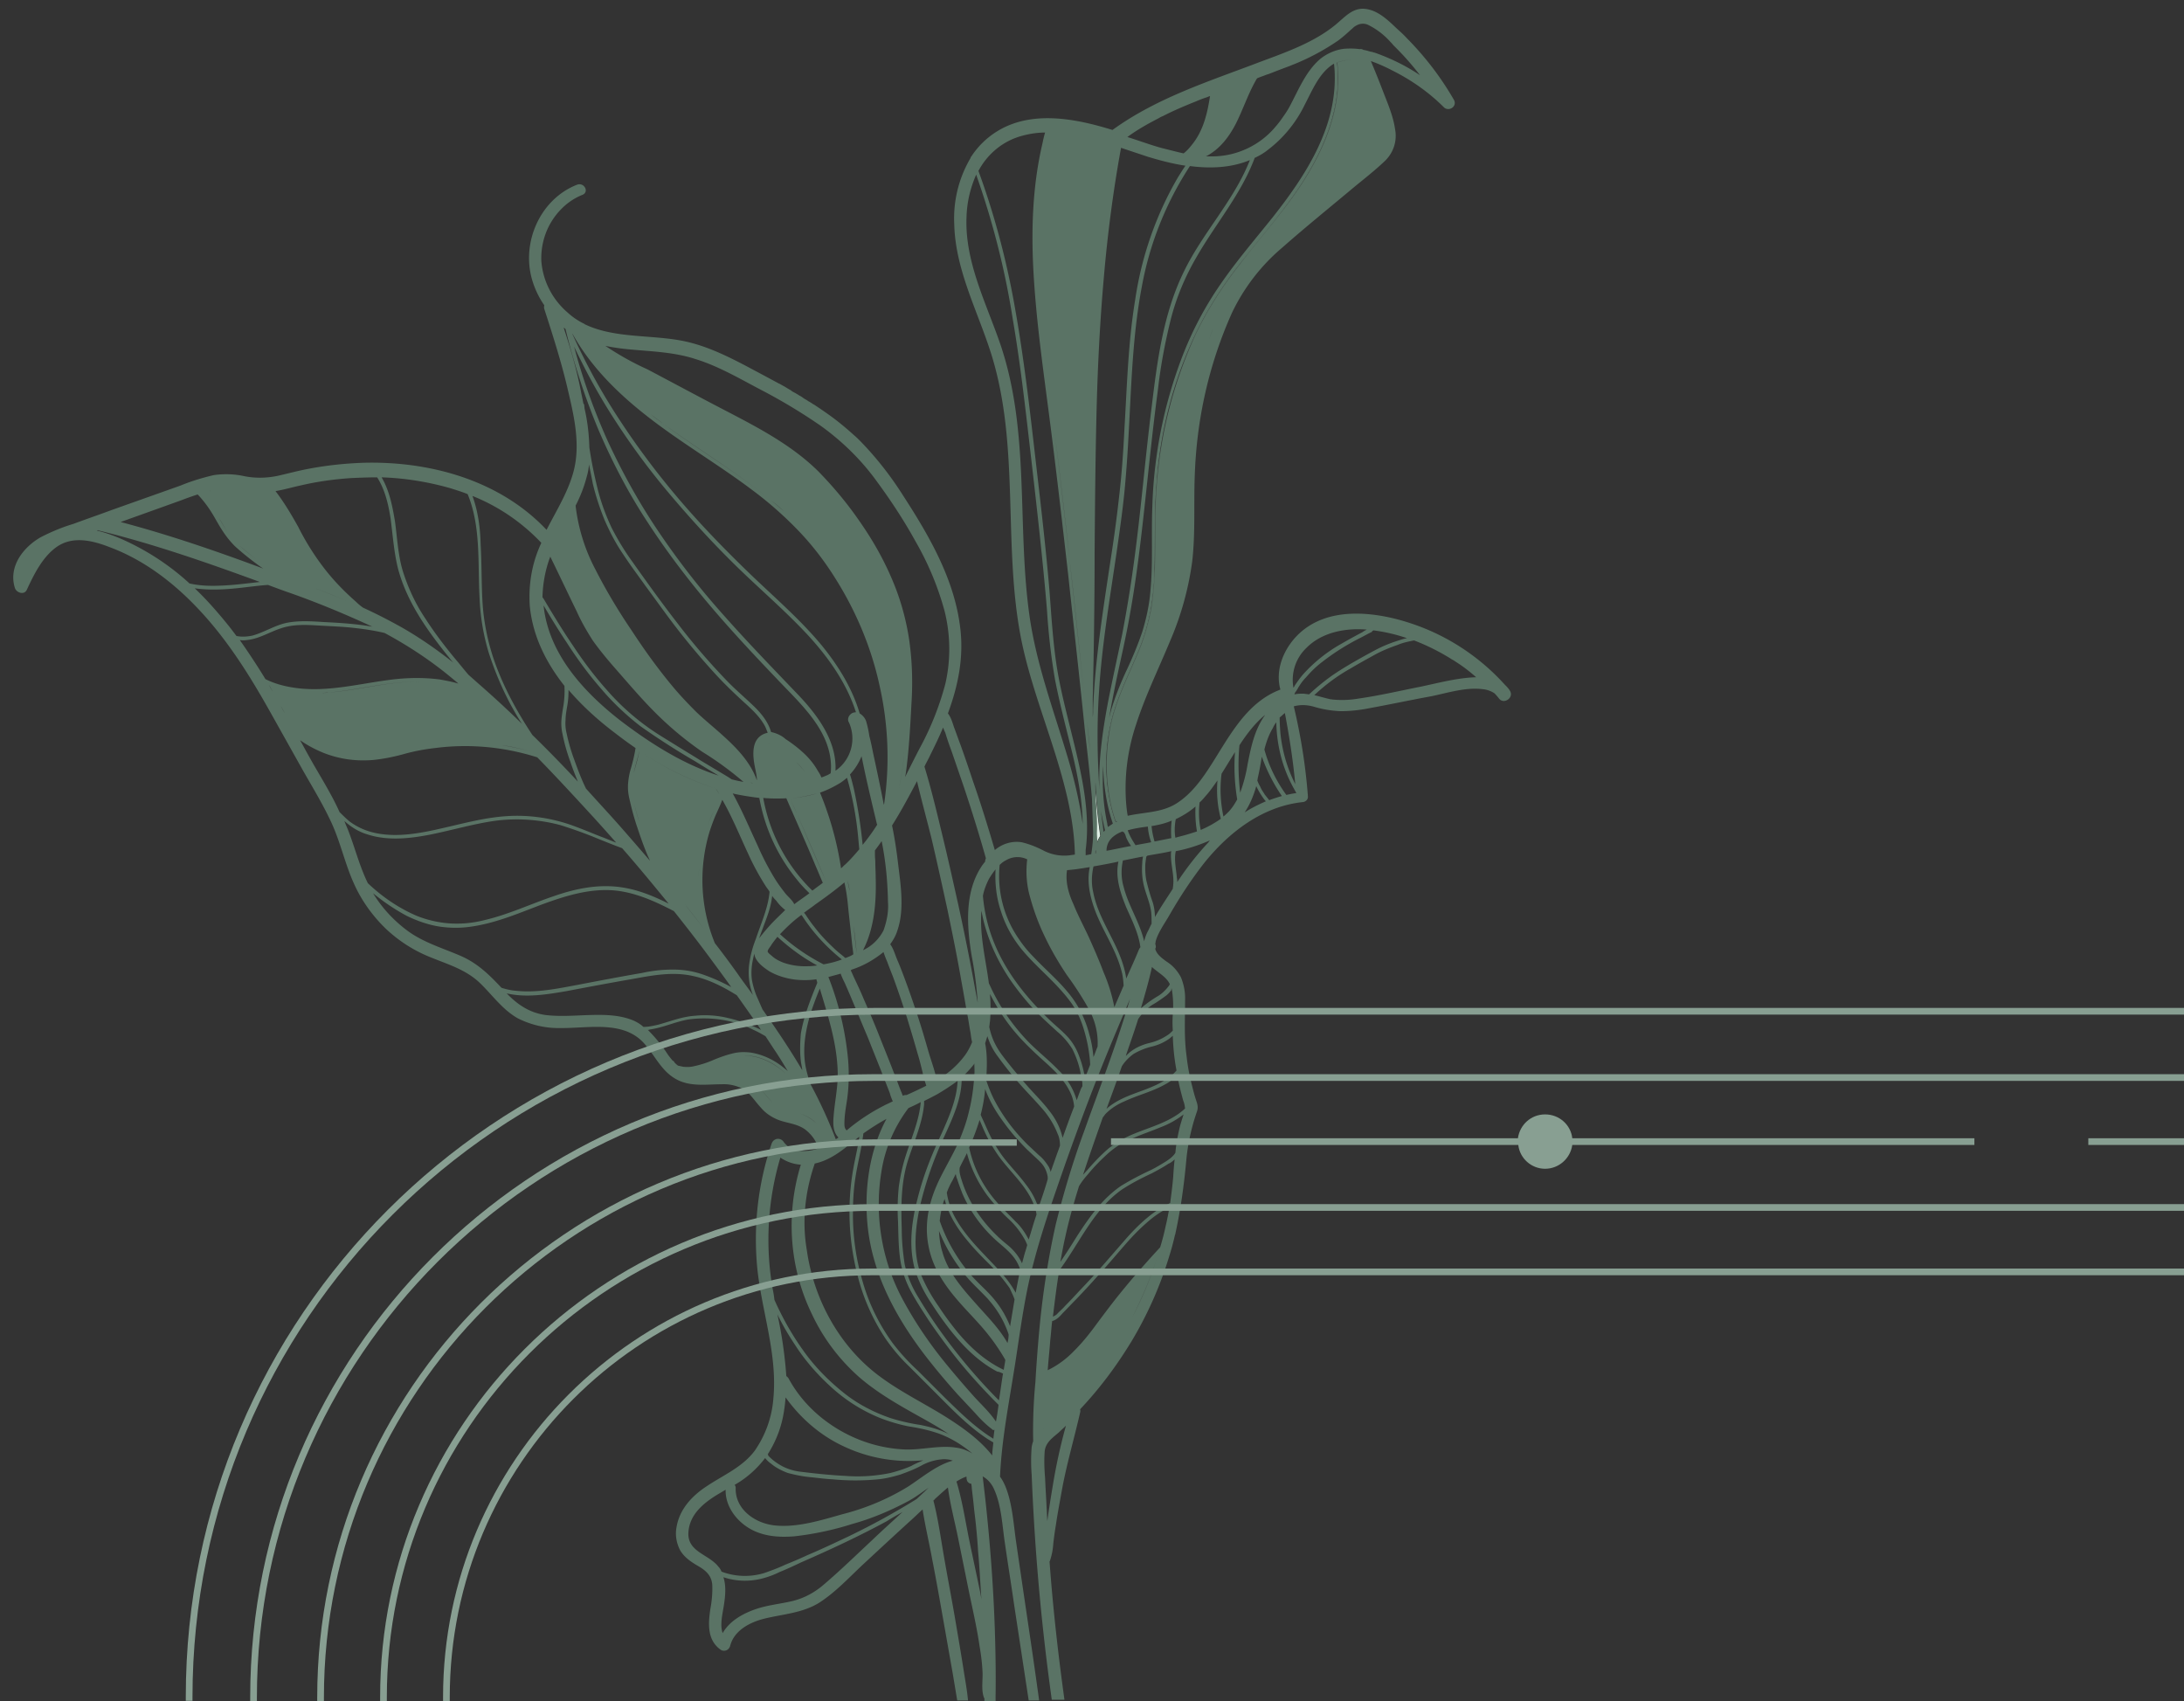 <svg version="1.1" id="Calque_1" xmlns="http://www.w3.org/2000/svg" x="0" y="0" viewBox="0 0 586.6 456.9" xml:space="preserve"><rect x="0" y="0" width="586.6" height="456.9" fill="#333333" stroke="none"/><style>.st1{fill:#C2DFCA}.st2{fill:#6B8074}.st3{fill:#FFFFFF}.st4{clip-path:url(#SVGID_00000070103870986386953360000013823915018654516882_)}.st5{fill:#778288}.st6{clip-path:url(#SVGID_00000099628474310533613080000010540028914169872801_)}.st7{fill:#81968A}.st8{clip-path:url(#SVGID_00000060020384060718078840000012745483709122764933_)}.st9{fill:#B1C8BA}.st10{clip-path:url(#SVGID_00000107546016287844510760000003935515281584629926_)}.st11{fill:#C0D3C7}.st12{clip-path:url(#SVGID_00000117651769548713367270000012381713989801592461_)}.st13{fill:#858987}.st14{enable-background:new}.st15{clip-path:url(#SVGID_00000089554255730504101570000005982742400767871620_)}.st16{fill:#F8FCFA}.st17{clip-path:url(#SVGID_00000071561243145632295330000007706126291741662610_)}.st18{clip-path:url(#SVGID_00000108995101655647053710000013258034996754384801_)}.st19{clip-path:url(#SVGID_00000125589582037594101250000007452018067008726682_)}.st20{clip-path:url(#SVGID_00000171693880078215402310000009517670268998338480_)}.st21{clip-path:url(#SVGID_00000143602371995298327290000012453148970989676937_)}.st22{clip-path:url(#SVGID_00000180354277656250333680000010990440946679234732_)}.st23{clip-path:url(#SVGID_00000026145126266536085500000009994170298134418612_)}.st24{clip-path:url(#SVGID_00000157280055849088677150000011893401632668522897_)}.st25{clip-path:url(#SVGID_00000119802741992909265300000013859799796463931790_)}.st26{clip-path:url(#SVGID_00000072271920543373896720000013135993173209671045_)}.st27{clip-path:url(#SVGID_00000126308044405230521060000010322576296843414935_)}.st28{clip-path:url(#SVGID_00000154422937491705175460000007884593126600774274_)}.st29{clip-path:url(#SVGID_00000148626569985765053360000008743090395390839180_)}.st30{clip-path:url(#SVGID_00000096046879019789059370000002552069233550623164_)}.st31{clip-path:url(#SVGID_00000054245609712287165910000011041390287759637668_)}.st32{clip-path:url(#SVGID_00000054947348654363378800000016662334849410386311_)}.st33{fill:#97B3A0}.st34{fill:#DFEFE6}.st35{fill:none}.st36{fill:#889F92}.st37{fill:#5A7365}</style><path class="st37" d="M204 252zm91.8 26.6c.8-2 1.7-4 2.5-6-.8 2-1.7 4-2.5 6zm8.4 75c-4 7.7-8.9 14.8-14.6 21.2-2.9 3.2-6 6.1-9.2 9-.1.1-.1.1-.2.1l.2-.1c3.2-2.8 6.3-5.8 9.2-9 5.8-6.4 10.7-13.5 14.6-21.2 2.7-5.3 5-10.8 6.8-16.5-1.8 5.7-4 11.2-6.8 16.5zm-9.8-124.5c0-.3-.1-.5-.1-.8-.1.3-.3.6-.4.9.2 0 .4-.1.5-.1z"/><path d="M294.1 209.6c0 1.7.1 3.3.1 5v.2c.3 3 .4 5.9.3 8.9v.1c0 .8.1 1.6.1 2.5.2-.6.5-1.2.9-1.8-.7-5-1.2-10.1-1.5-15.2.1.1.1.2.1.3z" fill="#DFEFE5"/><path class="st37" d="M193.3 213.6c-.3-.6-.7-1.1-1-1.7-7.3-2.4-14.2-5.9-20.6-10.2-.3 2.1-1 4.1-1.5 6.1-.3 1.1-.5 2.3-.5 3.5 0 1.4.2 2.7.5 4 .4 1.9 1 3.8 1.5 5.6-.6-1.9-1.1-3.7-1.5-5.6-.3-1.3-.5-2.7-.5-4 0-1.2.2-2.4.5-3.5.5-2 1.2-4 1.5-6.1 6.3 4.4 13.3 7.8 20.6 10.2.3.5.7 1.1 1 1.7zm-16.4 20.6c1.7 2 3.3 4.1 5 6.1-1.7-2.1-3.4-4.1-5-6.1-1.4-3-2.7-6.1-3.8-9.3 1.1 3.1 2.3 6.2 3.8 9.3zm16.4-20.6c-.4 1.1-.8 2.1-1.2 3.2.4-1.1.8-2.1 1.2-3.2zm-3.4 8.4c-1.1 3.1-1.8 6.4-2.1 9.7-.4 3.7-.3 7.4.2 11.1-.5-3.7-.6-7.4-.2-11.1.4-3.3 1.1-6.6 2.1-9.7zm22.3-7.7c.6 1.3 1.2 2.7 1.8 4 2.6 6 5.3 12.1 7.8 18.2-2.6-6.1-5.2-12.1-7.8-18.2-.6-1.3-1.2-2.6-1.8-4 2.4-.2 4.8-.6 7.2-1.3-2.3.7-4.7 1.2-7.2 1.3zm-22.3 36.2c-2-2.6-4-5.1-6-7.7 2 2.5 4 5.1 6 7.7zm39.4-1.8c.3 2.5.6 4.9.8 7.4l.2-.1c-.1 0-.1.1-.2.1-.3-2.5-.5-5-.8-7.4-.3-3.1-.6-6.3-1.1-9.4-.1-1-.3-2-.6-2.9.3 1 .5 1.9.6 2.9.5 3.1.7 6.2 1.1 9.4zm-12.9-40.9c-.7-1.1-1.6-2.1-2.5-3-1.8-1.8-3.8-3.3-6-4.6-.8-.5-1.4-.4-1.8-.1.4-.3.9-.4 1.8.1 2.2 1.3 4.2 2.8 6 4.6.9.8 1.8 1.9 2.5 3 .2.4.4.8.7 1.2-.1.3-.2.7-.1 1-3.5.7-7.1 1-10.7.8 3.6.2 7.2 0 10.7-.8-.1-.3-.1-.7.1-1-.2-.5-.5-.9-.7-1.2z"/><path class="st37" d="M219.4 213.3s0 .1 0 0c.4.9.6 1.7 1 2.5-.4-.8-.7-1.6-1-2.5 0 .1 0 0 0 0zm-17-2.9c.1 0 .1 0 0 0 .1 0 .1 0 0 0-.3 0-.5-.1-.8-.1.2 0 .5 0 .8.1zm35.8 7.1c1.1-1.9 2.2-3.8 3.2-5.7.8-3.5 1.3-7 1.5-10.5-.2 3.5-.8 7.1-1.5 10.5-1 1.9-2.1 3.8-3.2 5.7zm5.7-33.5c.3-8-.9-16-3.5-23.5 2.6 7.6 3.8 15.5 3.5 23.5zM225 233.9c-.2-1.4-.4-2.8-.7-4.2.3 1.4.5 2.8.7 4.2zm75.2-33.4c1.8-7.5 4.9-14.7 7.8-21.4 2.1-4.9 4.3-9.8 5.9-14.9-1.7 5.1-3.8 10-5.9 14.9-2.8 6.7-6 13.9-7.8 21.4zM74.4 154.1c3.4 1.3 6.9 2.6 10.3 3.9 3.2 1.2 6.3 2.5 9.4 3.8-3.1-1.3-6.3-2.6-9.4-3.8-3.4-1.3-6.9-2.7-10.3-3.9zm-15.5-14.9c.8 1.4 1.6 2.8 2.5 4.1.9 1.2 1.9 2.3 3 3.3 1.6 1.4 3.2 2.7 4.9 3.9-1.7-1.2-3.4-2.5-4.9-3.9-1.1-1-2.1-2.1-3-3.3-.8-1.3-1.7-2.7-2.5-4.1-1.4-2.4-3-4.7-4.8-6.7 1.9 2 3.5 4.3 4.8 6.7zm-2.3-7.4c-.1 0-.2.1-.3.1.2-.1.3-.1.3-.1zm15.6 52.1c.4.6.7 1.2 1.1 1.9-.4-.6-.8-1.3-1.1-1.9zm14 2.1c.7 0 1.4-.1 2-.1 8.6-.7 17.1-3.2 25.8-2.9-8.7-.4-17.2 2.2-25.8 2.9-.6.1-1.3.1-2 .1zm98.4 11.7c-2.2-1.7-4.3-3.6-6.3-5.5 2.1 1.9 4.2 3.8 6.3 5.5 2.1 1.7 4.3 3.2 6.5 4.7 1.8 1.2 3.6 2.4 5.4 3.7-1.7-1.3-3.5-2.6-5.4-3.7-2.2-1.5-4.4-3-6.5-4.7zm-30.8-60.3c.4 2.9 1.1 5.7 2 8.4-.9-2.7-1.6-5.6-2-8.4zm-50.7 65.2c2.9-.5 5.7-1.3 8.5-1.9 2.5-.5 5.1-.9 7.7-1.1 5.1-.4 10.3-.3 15.4.5 2.7.4 5.4 1 8.1 1.8-2.7-.8-5.3-1.3-8.1-1.8-5.1-.8-10.3-1-15.4-.5-2.6.2-5.2.6-7.7 1.1-2.8.6-5.6 1.4-8.5 1.9-8.4 1.5-17-.7-23.7-6-1-1.7-1.9-3.4-2.9-5.2-.4-.6-.7-1.2-1.1-1.9.4.6.7 1.2 1.1 1.9 1 1.7 1.9 3.4 2.9 5.1 6.7 5.5 15.3 7.7 23.7 6.1zm108 85.9c-3.2-3-7.3-5.1-11.8-5-3.6.1-6.8 1.9-10.2 3.1-1.5.5-3.1.8-4.7.9 1.6 0 3.2-.3 4.7-.9 3.3-1.1 6.6-2.9 10.2-3.1 4.6-.1 8.6 2 11.8 5zm8.2 13.2c-1.4-1.3-3.2-2.3-5.1-2.9-2.4-.7-4.8-.9-6.7-2.7-1.6-1.5-2.8-3.4-4.4-4.9-2-1.9-4.3-2.7-6.7-3 2.4.3 4.7 1.1 6.7 3 1.6 1.5 2.8 3.3 4.4 4.9 1.9 1.9 4.2 2 6.7 2.7 1.9.6 3.7 1.6 5.1 2.9zm-44.5-190.5c1.1.8 2.2 1.6 3.2 2.4 9.6 7 19.9 13.1 29.1 20.7 1.2 1 2.3 2 3.5 3-1.1-1-2.3-2.1-3.5-3-9.2-7.6-19.5-13.6-29.1-20.7-1-.7-2.1-1.5-3.2-2.4z"/><path class="st37" d="M364.8 16.1c-1.9-.3-3.8-.1-5.6.6 1.6 13.2-4.6 25.9-12.1 36.3-4.5 6.2-9.5 11.9-14.1 17.9-4.5 5.7-8.5 11.9-11.7 18.5-6 12.9-9.6 26.8-10.6 40.9-.6 7.4-.3 14.8-.5 22.2-.1 3.7-.4 7.4-1 11.1-.7 3.6-1.7 7.2-3.1 10.6-2.8 6.9-6.3 13.4-7.8 20.7-1.5 7.4-1.4 15 .4 22.3.3 1.1.6 2.2 1 3.3 0 .1 0 .1.1.2.1 0 .2-.1.3-.1 0-.1-.1-.2-.1-.4-.1.1-.2.2-.2.3-.4-1.1-.7-2.2-1-3.3-1.8-7.3-2-14.9-.4-22.3 1.5-7.3 5-13.8 7.8-20.7 1.4-3.4 2.5-7 3.1-10.6.6-3.7 1-7.4 1-11.1.2-7.4-.1-14.8.5-22.2.9-14.2 4.5-28.1 10.6-40.9 3.2-6.6 7.2-12.8 11.7-18.5 4.7-6 9.7-11.8 14.1-17.9 7.5-10.4 13.7-23.2 12.1-36.3 1.7-.7 3.7-.9 5.5-.6 1.6 3.9 3.2 7.9 4.6 11.9.9 2.7 2.7 6.3 2.4 9.5.2-3.1-1.5-6.8-2.4-9.5-1.4-3.9-2.9-7.9-4.6-11.9 0 .1 0 0 0 0z"/><path class="st37" d="M322.3 99c.7-2.5 1.5-5 2.4-7.5l1.2-3.3-1.2 3.3c-1 2.5-1.7 5-2.4 7.5zm-29.4 101.3zM278.4 70.9c.5 12.6 2.3 25.1 3.9 37.6 1.8 13.9 3.5 27.9 5 41.9 1.6 13.9 3 27.9 4.5 41.8.3 3.2.7 6.4 1 9.5-.4-3.2-.7-6.3-1-9.5-1.5-14-3-27.9-4.5-41.8-1.6-14-3.2-27.9-5-41.8-1.6-12.5-3.4-25.1-3.9-37.7-.5-11.9.2-23.9 3.3-35.4 2.7 0 5.5.4 8.2.9-2.7-.6-5.4-.9-8.2-.9-3.1 11.5-3.8 23.5-3.3 35.4z"/><path class="st37" d="M259 449.7c-.8-5.2-1.7-10.4-2.6-15.7-.9-5.2-1.9-10.4-2.8-15.6-.9-5.1-1.6-10.4-2.9-15.4.1-.1.3-.2.4-.4 1.1-1 2.3-2.1 3.5-3.1.6 4.5 1.8 9 2.7 13.4 1 4.9 2 9.9 3 14.8 1 4.8 2.1 9.6 2.8 14.4.4 2.3.7 4.7.8 7 .1 2.2-.4 4.8.4 6.9l.1.1v.8h3v-1.1c.1-6 0-12.1-.2-18.2-.4-11.8-1.3-23.6-2.6-35.4-.2-1.7-.4-3.4-.6-5.2 0-.2 0-.3-.1-.5 1.5.8 2.6 2.2 3.2 3.7 1.9 4.3 2.1 9.6 2.8 14.2.8 5.6 1.7 11.1 2.5 16.7 1.3 8.5 2.6 17.1 3.9 25.6h2.8c-1.1-8.1-2.3-16.2-3.5-24.3-.9-6.1-1.8-12.2-2.7-18.4-.7-4.9-1-10.3-2.9-14.9-.4-.9-.8-1.7-1.4-2.5.4-9.4 2.2-18.7 3.7-28.1 1.6-9.8 2.7-19.7 5.3-29.3 2.4-9.2 5.6-18.2 8.7-27.1 3.2-9 6.5-17.9 10.1-26.8 2.3-5.7 4.7-11.3 7.1-17-3.5 12-8.1 23.7-12.3 35.5-3 8.1-5.5 16.5-7.6 24.9-2 8.9-3.4 17.9-4.3 26.9-.5 5.2-.9 10.4-1.2 15.6-.5 5.2-.7 10.5-.6 15.7v.2c-.2.5-.3 1-.4 1.5-.2 2.5-.2 5 0 7.5.8 20.2 2.6 40.4 5.4 60.4h3.4c-1.7-12.3-3.1-24.7-4-37.1 0-.1.1-.1.1-.2.5-1.5.8-3 .9-4.6.2-1.7.4-3.3.7-5 .5-3.5 1.2-7 1.8-10.4 1.3-6.7 3.2-13.2 4.7-19.8.1-.3.1-.6 0-.9 5.3-5.6 9.9-11.8 13.9-18.4 4.3-7.2 7.7-14.9 10.1-22.9.6-1.9 1.1-3.8 1.5-5.6.1-.1.1-.2.1-.3 1.4-6.4 2.3-12.9 2.9-19.4.4-4.6 1.4-9.1 2.9-13.4.4-1.2.1-2-.3-3.2-.4-1.2-.7-2.4-1-3.6-.7-2.7-1.2-5.3-1.5-8.1-.7-5-.4-9.9-.4-14.9.1-2.1-.3-4.2-1.1-6.2-.9-1.7-2.2-3.2-3.8-4.2-1.4-1-2.7-2-3.1-3.4 0-.1 0-.2.1-.3.1-.4 0-.7-.1-1.1 0-.2.1-.4.1-.7.7-2.5 2.5-4.9 3.8-7.2 2.7-4.7 5.6-9.1 8.9-13.4 6.7-8.5 15.9-15.7 27-16.8.7-.2 1.2-.7 1.2-1.4-.6-8.2-1.9-16.3-3.8-24.3 1.8-.5 3.6-.4 5.4.1 2.3.7 4.7 1.1 7.2 1.2 2.6 0 5.2-.3 7.7-.8 5.5-1 11.1-2.2 16.6-3.2 4.4-.9 9.3-2.5 13.9-1.9 1.1.1 2.2.5 3.1 1.1.5.5.9 1 1.3 1.5 1.3 1.5 3.9-.3 2.9-2.1-.4-.7-.9-1.2-1.5-1.8-6.7-7.4-15.2-13-24.6-16.2-9.9-3.4-23.3-5.1-31.3 3.3-3.6 3.8-5.7 9.2-4.3 14.3-9 3.4-13.5 12.2-18.4 19.9-2.6 4.1-5.5 8.2-9.7 10.8-4 2.4-8.5 2.2-12.9 3.2-.2-1-.3-2-.4-3-.6-7.2.3-14.5 2.6-21.4 2.5-7.8 6.1-15.1 9.2-22.6 2.9-6.7 4.9-13.9 5.9-21.2.9-7.7.4-15.5.7-23.2.5-15.1 3.8-29.9 10-43.7 3.2-6.7 7.8-12.7 13.5-17.5 6-5.3 12.3-10.4 18.4-15.5 3.1-2.6 6.4-5.1 9.3-7.9 2.2-2.2 3.2-5.3 2.6-8.4-.5-3.6-2.1-7.2-3.4-10.6-1-2.6-2-5.1-3.1-7.7 2 .7 4 1.6 5.9 2.6 5 2.5 9.7 5.8 13.7 9.8 1.3 1.3 3.7-.2 2.7-2-3.4-5.9-7.5-11.3-12.3-16.2l-.2-.2c-.9-1-1.9-1.9-2.9-2.8-2.2-2.1-4.7-4.5-7.7-5.1-3.7-.8-5.8 1.7-8.4 3.9-5.8 4.9-13.5 7.6-20.5 10.2-13.6 5.2-27.7 9.6-39.7 18.3-10-3.1-21.9-5.4-31.2.5-2.7 1.7-5 4-6.7 6.6-.1.1-.2.2-.2.4-3.2 5.4-4.7 11.6-4.4 17.8.3 12.5 6.5 23.7 10.1 35.4 7.4 24.2 3.1 49.9 7.6 74.6 3.6 19.7 14.3 39.2 14.7 59.3-.4.1-.8.1-1.3.2-2.4.3-4.8-.1-7-1.2-1.9-1-3.9-1.8-6-2.3-2.6-.4-5.2.4-7.2 2.1-1.8-6.1-3.7-12.3-5.8-18.3-1.1-3.3-2.2-6.6-3.4-9.9-.6-1.6-1.2-3.3-1.8-4.9-.4-1.2-.8-2.6-1.6-3.6 2.8-7.6 4.4-15.4 3.2-23.8-1.7-12.6-8.3-24-15.1-34.5-3.4-5.4-7.3-10.4-11.7-14.9-.5-.5-1-1-1.6-1.5-2.2-2-4.5-3.9-6.9-5.6-.7-.5-1.3-.9-2-1.4l-1.8-1.2c-.2-.1-.4-.2-.5-.3-.3-.2-.6-.4-1-.6l-.6-.4c-.4-.2-.7-.4-1.1-.7-.4-.3-.9-.5-1.3-.8-.2-.1-.5-.3-.7-.4-.4-.2-.8-.4-1.1-.7-.6-.3-1.2-.7-1.7-1-.4-.2-.7-.4-1.1-.6-.1-.1-.2-.1-.4-.2l-3.9-2.1-4.5-2.4c-5.3-2.8-10.8-5.5-16.7-6.8-8.7-1.9-18.9-.7-27-4.6 0 0-.1 0-.1-.1-1.7-.8-3.3-1.9-4.7-3.2-4-3.5-6.5-8.4-6.9-13.7-.2-5.1 1.6-10 5.1-13.7 1.7-1.8 3.7-3.2 6-4.1 1.8-.8.4-3.4-1.5-2.7-10 3.9-15.1 15.7-12 25.8.7 2.3 1.8 4.6 3.2 6.6-.1.3-.1.7 0 1 2.3 7.1 4.6 14.3 6.3 21.6 1.7 7.2 3.5 14.9 1.5 22.2-1.5 5.5-4.6 10.4-7.2 15.5-12.6-13.4-31.6-18.6-49.7-18-4.8.2-9.5.7-14.2 1.6-2.7.5-5.3 1.2-7.9 1.8-3.1.7-6.2.8-9.3.2-2.7-.6-5.5-.7-8.3-.3-3 .7-6 1.6-8.9 2.8l-18.3 6.5c-3.5 1.3-7 2.5-10.5 3.8-3 .9-5.9 2.1-8.8 3.6-4.7 2.7-8.7 7.9-6.9 13.6.4 1.3 2.5 2 3.2.5 1.9-4.1 4.2-8.8 8-11.5 4.4-3.1 9.8-1.7 14.4.1 9.3 3.5 17.3 9.7 24 16.9 7.5 8 13.4 17.4 18.8 27l8.4 15c2.8 5 5.8 9.8 8.2 15 2.5 5.4 3.7 11.3 6.2 16.7 2 4.4 4.9 8.4 8.4 11.8 3.6 3.4 7.7 6 12.3 7.8 4.7 1.9 9.4 3.3 13.1 6.9 3.3 3.2 6 7.1 10.1 9.4 3.6 1.8 7.5 2.7 11.5 2.6 7.2.1 16.6-2.1 22.2 3.9 2.9 3.1 4.6 7.3 8.4 9.6 3.9 2.4 8.4 1.6 12.7 1.6 2.1-.1 4.1.4 5.9 1.4 1.8 1.2 3 3.2 4.5 4.8 1.4 1.7 3.3 2.9 5.4 3.6 2.2.7 4.5.9 6.5 2.3 1.7 1.3 3 3 3.6 5.1-1.5.6-3.1.8-4.7.7-1.8-.1-3.5-.9-4.6-2.4-.5-.8-1.6-1.1-2.4-.6-.4.2-.6.5-.8.9-3.7 10.8-5 22.2-3.9 33.6 1.2 11.7 5.5 23.2 4.3 35.2-.4 4.9-2.1 9.6-4.9 13.7-3.3 4.5-8.4 6.6-12.9 9.6-4 2.6-7.4 6.2-8.2 11.1-.4 2.1 0 4.3 1 6.2 1.2 2 3.1 3.2 5 4.3 2 1.2 3.4 2.5 3.6 4.9.1 2.2-.1 4.3-.5 6.5-.6 4-.9 8.4 2.8 11 .8.5 1.9.2 2.3-.6.1-.1.1-.2.2-.4 1-4.1 5.1-6.3 8.9-7.3 5.1-1.3 10.5-1.5 15.1-4.4 4.5-2.9 8.2-7 12.1-10.6 4.2-3.9 8.4-7.8 12.7-11.7 1-.9 1.9-1.8 2.9-2.7.7 4.5 1.8 9.1 2.6 13.5 1 5.1 1.9 10.2 2.8 15.3l2.7 15.3 1.2 7.2h2.9c-.2-2.2-.6-4.6-1-7zM208.8 353c1.4 2.9 3 5.6 4.8 8.3 2.9 4.5 6.5 8.5 10.5 12 3.8 3.3 8.1 5.9 12.7 7.7 2.4.9 4.8 1.6 7.3 2.1 2.7.4 5.4 1 8 1.9 3.3 1.2 6.4 3.1 9.1 5.4-1.3-.8-2.8-1.4-4.4-1.6-4.4-.7-9 .6-13.5.5-8.2-.3-16.1-3.3-22.6-8.5-3.6-2.9-6.7-6.5-8.9-10.6-.2-.3-.4-.5-.6-.6-.4-5.6-1.2-11.2-2.4-16.6zm54.5 74.8c-1-4.9-2.1-9.9-3.1-14.8-1-5-1.8-10.2-3.3-15.1.8-.5 1.7-1 2.6-1.3h.1c0 .4 0 .8.2 1.2.2.4.7.7 1.1.7 0 .3.1.7.1 1.1.1.9.2 1.7.3 2.6.2 1.5.3 3 .5 4.5.4 3.3.7 6.6.9 9.9.4 4.3.6 8.7.9 13-.1-.7-.2-1.3-.3-1.8zm3.8-43.8l-.3 2.4c-4.9-3-9-7.1-13.1-11.1l-7.2-7.2c-2.4-2.2-4.6-4.6-6.6-7.2-3.7-5-6.5-10.7-8.2-16.7-1.8-6.1-2.7-12.4-2.6-18.8 0-3.2.2-6.3.7-9.4.5-3.2 1.3-6.3 1.8-9.5l.3-2.1c2-1.4 4-2.7 6.2-3.9-4.6 8.5-6 18.8-5.1 28.4 1.3 13.6 8 25.6 16.3 36.2 2.6 3.3 5.3 6.5 8.1 9.6l4.5 4.8c1.4 1.6 2.9 3.1 4.5 4.3.2.3.5.3.7.2zm-39.3-99.3c-.7-7.7-2.5-15.2-5.3-22.3l3.3-.9c.3.9.7 1.7 1.1 2.5.7 1.6 1.4 3.2 2.1 4.9 1.4 3.3 2.8 6.7 4.2 10 1.3 3.3 2.6 6.5 3.9 9.8.6 1.6 1.3 3.3 1.9 4.9.2.8.5 1.5.8 2.2-.5.2-1 .5-1.5.7-3.9 1.9-7.6 4.3-10.9 7.1-.4-.4-.6-.8-.6-1.8 0-1.9.3-3.8.6-5.7.6-3.7.7-7.6.4-11.4zm-12.7.3c.1.8.3 1.6.4 2.4 0 0 0-.1-.1-.1-3.3-5.6-6.9-10.9-10.6-16.2-.5-1.1-1-2.3-1.5-3.4-.6-1.4-1-2.8-1.3-4.3-.2-1.2-.2-2.3-.1-3.5.1-1.3.4-2.5.7-3.8.2 2.1 2.4 3.7 4.1 4.8 2.1 1.2 4.5 1.9 6.9 2.2 1.9.2 3.8.2 5.7-.1v.2c.1.3.2.5.2.8-1.8 4.4-3.6 8.9-4.4 13.6-.2 2.4-.3 4.9 0 7.4zm-17-23.5c-2-2.8-4-5.5-6.1-8.2-3.9-9.5-4.4-20.1-1.4-30 .6-1.8 1.2-3.5 2-5.2.5-1.1 1-2.2 1.4-3.3 2.7 4.7 4.7 9.7 7 14.6 1.4 3.1 3 6 4.8 8.8.3.4.6.8.9 1.3-.4 4.4-2.3 8.5-3.7 12.7-.9 2.3-1.5 4.6-1.8 7-.3 2.6 0 5.2.9 7.7 0 .1.1.2.1.3-1.4-2-2.8-3.8-4.1-5.7zm-45.8-71.6c.3-1.5.4-3 .4-4.6 3.7 4.3 7.9 8.1 12.4 11.5 1.8 1.4 3.7 2.8 5.6 4.1-.3 2-.8 4-1.4 6-.3 1.1-.5 2.3-.6 3.5-.1 1.3 0 2.6.3 3.9.6 2.7 1.3 5.4 2.2 8 .9 2.7 1.8 5.3 2.9 7.8.2.4.3.7.5 1.1-3.1-3.6-6.2-7.2-9.4-10.8-2.6-2.9-5.2-5.7-7.8-8.6-.1-.1-.1-.3-.2-.4-1.1-2.3-2-4.7-2.9-7.2-.9-2.4-1.6-4.8-2.1-7.2-.3-1.2-.4-2.4-.3-3.6 0-1.1.2-2.3.4-3.5zm-6.3-27.3c2 3.4 4.1 6.8 6.3 10.1 2.7 4.2 5.7 8.3 9 12.1 3.2 3.8 6.9 7.3 10.8 10.3 4.7 3.3 9.5 6.4 14.5 9.3 2.1 1.3 4.2 2.6 6.4 3.9-9.6-3.1-18.4-8.7-26.4-14.8-9.9-7.7-19.3-18-20.6-30.9zm27 62.3c1.1 3.2 2.4 6.2 3.8 9.3 1.7 2 3.3 4.1 5 6.1-1.6-2-3.3-4.1-5-6.1-1.4-3.1-2.6-6.2-3.8-9.3zm-1.3-23.3c-.3 2.1-1 4.1-1.5 6.1-.3 1.1-.5 2.3-.5 3.5 0 1.4.2 2.7.5 4 .4 1.9 1 3.8 1.5 5.6-.6-1.9-1.1-3.7-1.5-5.6-.3-1.3-.5-2.7-.5-4 0-1.2.2-2.4.5-3.5.4-2 1.1-4 1.5-6.1-.1 0-.1 0 0 0 6.3 4.4 13.3 7.8 20.6 10.2.4.6.7 1.1 1 1.7-.3 1.1-.8 2.1-1.2 3.2.5-1 .9-2.1 1.2-3.2-.3-.6-.7-1.1-1-1.7-7.4-2.4-14.3-5.8-20.6-10.2zm16.4 41.1c-.5-3.7-.6-7.4-.2-11.1.3-3.3 1-6.5 2.1-9.7.5-1.4 1.1-2.8 1.7-4.1-.6 1.4-1.2 2.7-1.7 4.1-1.1 3.1-1.8 6.4-2.1 9.7-.4 3.7-.3 7.5.2 11.1zm1.8 7.8c-2-2.6-4-5.1-6-7.7 2 2.5 4 5.1 6 7.7zm13.2-36.3c.3 0 .6.1.9.1 0 .1-.1.2 0 .3 1.5 8 4.9 15.4 10.1 21.7 1 1.3 2.1 2.4 3.3 3.6-1.3 1-2.7 1.9-4 2.9h-.1c-.5-1.1-1.7-2-2.4-2.9-1-1.3-2-2.6-2.9-4.1a71.6 71.6 0 01-4.5-8.7c-2.2-4.7-4.2-9.5-6.7-14 2.1.5 4.2.8 6.3 1.1zm-1.5-4c.3 0 .5.1.8.1h.1-.1c-.3 0-.6 0-.8-.1zm12.3-24.1c-6.5-6.8-13-13.5-19.2-20.5-6.3-7-12.1-14.4-17.4-22.2-5.4-7.9-10-16.2-14-24.8-3.7-8.2-6.8-16.8-9.1-25.5 2.8 5.9 5.9 11.7 9.4 17.3 4.7 7.5 9.9 14.7 15.6 21.5 5.7 6.8 11.7 13.4 18 19.6 6.6 6.5 13.6 12.4 19.9 19.2 5.5 6 10.3 12.8 12.8 20.6-.6 0-1.2.2-1.6.7-.5.5-.7 1.4-.3 2 2.1 4.6.6 10.1-3.6 13 .4-8.2-5.1-15.3-10.5-20.9zm26.5-25.5c2.6 7.5 3.7 15.5 3.5 23.5.3-8.1-.9-16-3.5-23.5zm1 51.2c.8-3.5 1.3-7 1.5-10.5-.2 3.6-.7 7.1-1.5 10.5-1 1.9-2.1 3.8-3.2 5.7 1.1-1.9 2.2-3.8 3.2-5.7zm-14.3 45.5c-.2-.1-.3-.2-.5-.4-1-.8-2-1.6-2.9-2.5-1.8-1.7-3.5-3.5-5-5.5-.9-1.1-1.7-2.3-2.5-3.5-.1-.1-.2-.2-.3-.2 1-.8 2.1-1.5 3.1-2.3 2.7-1.9 5.3-3.8 7.8-5.9.5 2.2.8 4.4 1 6.6.3 3.1.7 6.2 1 9.3.1 1.1.3 2.3.4 3.4-.7.5-1.4.7-2.1 1zm-2.8-27.6c.3 1.4.5 2.8.7 4.2-.2-1.4-.4-2.8-.7-4.2zm3.3 6.7c.3 1 .5 1.9.6 2.9.5 3.1.7 6.3 1.1 9.4.3 2.5.6 4.9.8 7.4.1 0 .1 0 .2-.1l-.2.1c-.3-2.5-.6-4.9-.8-7.4-.3-3.1-.6-6.3-1.1-9.4-.2-1-.4-2-.6-2.9zm1.2 24c3.1-1 5.9-2.6 8.5-4.7.3.9.6 1.7 1 2.6.6 1.7 1.3 3.3 1.9 5 1.2 3.3 2.3 6.6 3.4 10 1 3.3 2 6.6 2.9 9.8.5 1.6.9 3.3 1.3 4.9.2 1.2.6 2.4 1 3.6-1.8.9-3.5 1.7-5.3 2.5-.3 0-.7 0-1 .2-.2-.4-.3-.8-.5-1.2-.7-1.8-1.3-3.5-2-5.2-1.3-3.4-2.7-6.8-4-10.1-1.3-3.3-2.7-6.5-4.1-9.7-.7-1.7-1.5-3.4-2.3-5.1-.4-.8-.7-1.6-1.1-2.4l.3-.2zm17.5 11.9c-1.1-3.3-2.2-6.5-3.4-9.7-.6-1.6-1.2-3.2-1.9-4.8-.6-1.4-1-3-1.9-4.2.8-1.1 1.5-2.3 1.9-3.6 2-5.7.9-12.4.2-18.2-.4-3.4-.9-6.7-1.6-10.1 2.4-3.8 4.6-7.9 6.7-11.9 1.2 5.1 2.6 10.2 3.9 15.4 1.5 6.4 2.9 12.8 4.3 19.2 1.3 6.3 2.6 12.6 3.7 19 .6 3.2 1.1 6.3 1.7 9.5.3 1.5.5 3.1.8 4.6.1.8.2 1.6.4 2.4-.5 1.2-1.1 2.4-1.9 3.5-2 2.7-4.6 5-7.6 6.7-.5-2.6-1.5-5.2-2.2-7.6-1-3.5-2-6.9-3.1-10.2zm-7.8-30.1c.2 2.6-.3 5.2-1.2 7.7-1.2 2.3-3.1 4.2-5.5 5.3 3.1-6 3.6-13.1 3.4-19.7 0-1.3-.1-2.6-.1-3.9 0-.7-.1-1.3-.1-2v-1.2c.6-.8 1.2-1.6 1.8-2.5 1.1 5.4 1.6 10.8 1.7 16.3zm-6.8-15.3c-.5-5.1-1.3-10.2-2.4-15.2-.3-1.2-.6-2.5-1-3.7 1.3-1.4 2.4-3.1 3.1-4.9.3 1.4.6 2.9.9 4.3 1 4.6 2.1 9.2 3.2 13.8 0 .1.1.2.1.3-1.2 1.9-2.5 3.7-3.9 5.4zm-5.9-16.7c.6-.4 1.2-.9 1.7-1.3 1.5 5.2 2.5 10.6 3 16 .1 1.1.2 2.2.3 3.2-1.2 1.4-2.4 2.8-3.8 4.1-.4.3-.7.7-1.1 1-.8-5.3-2.1-10.6-3.9-15.7-.5-1.5-1.1-3-1.7-4.5 0 0 0-.1-.1-.1 2-.7 3.8-1.6 5.6-2.7zm-5.5 5.6l-.9-2.4v-.1.1l.9 2.4zm-.9-2.7c-2.3.7-4.7 1.1-7.2 1.3.6 1.3 1.2 2.6 1.8 4 2.6 6 5.3 12.1 7.8 18.2-2.6-6.1-5.2-12.1-7.8-18.2-.6-1.3-1.2-2.7-1.8-4 2.5-.2 4.9-.7 7.2-1.3zm-2.4-3.2c-3.5.7-7.1 1-10.7.8 3.6.2 7.2 0 10.7-.8-.1-.3-.1-.7.1-1-.2-.4-.4-.8-.7-1.2-.7-1.1-1.6-2.1-2.5-3-1.8-1.8-3.8-3.3-6-4.6-.8-.5-1.4-.4-1.8-.1.4-.3.9-.4 1.8.1 2.2 1.3 4.2 2.8 6 4.6 1 .9 1.8 1.9 2.5 3 .2.4.4.8.7 1.2-.2.3-.2.7-.1 1zm-5.8 4.5c2.6 6 5.3 12 7.8 18 .7 1.6 1.3 3.1 2 4.7-.9.7-1.9 1.4-2.8 2.1-6.9-6.7-11.5-15.4-13.2-24.9 2 .2 4.1.2 6.2.1zm-4.2 33.9c-1.1 1.2-2.1 2.4-3.1 3.7.7-2 1.5-4 2.2-6 .6-1.7 1.1-3.5 1.3-5.4.3.5.7.9 1.1 1.3.7 1 1.5 1.8 2.4 2.5-1.3 1.3-2.6 2.5-3.9 3.9zm12.5 11c-.8.1-1.6.2-2.4.2-2.3.1-4.6-.2-6.8-1-1-.4-2-.9-2.8-1.6-.3-.3-1.2-.9-1.3-1.3-.1-.5.7-1.3.9-1.7.5-.8 1.1-1.5 1.7-2.3 3.3 3 6.8 5.6 10.7 7.7zM204 252zm5.5-1.1c1.8-1.9 3.7-3.7 5.8-5.2 0 .1 0 .2.1.2 2.9 4.5 6.5 8.4 10.6 11.7l.1.1c-1.6.6-3.2 1-4.9 1.3-4.3-2.2-8.2-4.9-11.7-8.1zm58.7 126.4c-.2 1.5-.4 3-.7 4.5-1.8-2.7-4.3-4.9-6.4-7.3-2.4-2.7-4.7-5.4-7-8.2-4.5-5.5-8.5-11.4-11.8-17.6-5.6-10.5-7.5-22.7-5.5-34.4 1-6.1 3.5-11.8 7.2-16.7 1.1-.5 2.2-1 3.3-1.6-.4 4.9-2.5 9.6-4 14.3-.9 2.8-1.5 5.6-1.9 8.5-.3 3.1-.4 6.1-.2 9.2.1 3.2.1 6.4.5 9.6.4 3.2 1.4 6.3 2.9 9.1s3.2 5.4 4.9 8c1.7 2.5 3.5 5 5.4 7.5 3.7 4.9 7.8 9.5 12.1 13.9l1.2 1.2zm1.2-8.4c-.4 2.4-.7 4.8-1.1 7.2-4-4-7.7-8.2-11.2-12.6-3.8-4.8-7.3-9.8-10.4-15-1.7-2.7-3-5.7-3.7-8.9-.5-3.2-.8-6.4-.8-9.6-.2-6-.2-12 1.5-17.8 1.6-5.2 4-10.2 4.5-15.6v-.9c1.2-.6 2.4-1.2 3.5-1.8 1.9-1.1 3.7-2.3 5.5-3.6-.2 4.8-2.2 9.4-4.1 13.7-1.3 2.8-2.6 5.7-3.7 8.6-1.2 3.1-2.2 6.3-3 9.5-1.6 6.2-2.4 12.8-.6 19.1 1 3.1 2.5 6.1 4.4 8.9 1.6 2.5 3.3 4.9 5.1 7.2 3.5 4.4 7.6 8.5 12.6 11.1.5 0 1 .3 1.5.5zm.6-3.7v.2c-.1.8-.3 1.7-.4 2.5-4.9-2.3-9-6-12.4-10.1-1.8-2.2-3.5-4.5-5-6.8-1.9-2.7-3.5-5.5-4.8-8.6-2.3-6-1.6-12.7-.2-18.9 1.5-6.2 3.6-12.2 6.3-18 2.3-5.1 4.9-10.4 4.8-16.2 1.1-.9 2.1-2 3-3.1.2-.2.3-.4.4-.6 0 1 .1 2.1 0 3.1-.2 3.2-.6 6.4-1.4 9.6-.7 3.1-1.8 6.1-3.1 9-1.4 3-3.1 5.9-4.6 8.9-2.9 5.8-4.5 12-3.2 18.5 1.1 5.9 4.5 10.8 8.4 15.2 2.2 2.5 4.5 4.8 6.6 7.3 2.1 2.5 4 5.2 5.6 8 0-.1 0 0 0 0zm.6-4.5c-2-3.6-5.1-6.8-7.8-9.8-3.9-4.4-8.1-8.9-9.7-14.7-.6-1.9-.8-3.8-.9-5.6 1.7 4.2 4 8.1 6.9 11.7 1.8 2.2 4 4.2 6 6.3 1.9 2.1 3.5 4.4 4.7 7 .4.9.8 1.8 1.1 2.8 0 .8-.1 1.5-.3 2.3zm1.9-11.7l-1.2 7.2c-1-2.5-2.3-4.8-4-6.9-1.8-2.3-4.1-4.2-6.1-6.4-3.9-4.4-6.9-9.5-8.8-15 .2-2 .6-3.9 1.3-5.9 1 4.2 3.5 8.1 6.3 11.4 1.8 2.2 3.8 4.2 5.8 6.2s3.8 4.1 5.4 6.4c.5 1.1 1 2.1 1.3 3zm.3-1.8c-1.3-2.4-3-4.5-4.9-6.5-3.8-4.1-8-8-10.9-12.9-1.4-2.3-2.3-4.8-2.7-7.5.4-1.1.9-2.2 1.5-3.2l.9-1.8c.1.5.2 1 .4 1.4.4 1.3.9 2.6 1.4 3.9 2.2 5.1 5.6 9.6 9.8 13.2 2.1 1.8 4.2 3.5 5.3 6.1.2.4.3.7.4 1.1-.4 2.1-.8 4.1-1.2 6.2zm2.5-10.8c-.3 1-.5 1.9-.8 2.9-.8-1.8-2.1-3.4-3.6-4.7-1.1-.9-2.2-1.8-3.2-2.8-3-2.9-5.5-6.2-7.4-9.9-.7-1.4-1.3-2.8-1.8-4.3-.4-1.3-1-2.8-.7-4.1.6-1.3 1.3-2.5 1.9-3.8 1.1 4.1 3 8 5.5 11.4 1.7 2.2 3.5 4.2 5.5 6.1 2 1.8 3.6 3.9 4.8 6.2.1.3.3.6.4 1-.2.7-.4 1.4-.6 2zm1-3.5c-.9-1.7-2-3.4-3.5-4.8-1.9-2-4-3.9-5.8-6.1-3.3-4-5.6-8.7-6.7-13.8 1.1-2.4 2-4.8 2.8-7.4l.9 2.1c1.1 2.6 2.5 5.1 4.1 7.4 3.2 4.5 7.6 8.1 9.6 13.3.3.8.6 1.7.7 2.6-.8 2.3-1.4 4.5-2.1 6.7zm2.6-8.5c-.7-2.2-1.8-4.3-3.3-6.2-1.7-2.3-3.6-4.3-5.4-6.5-1.8-2.2-3.3-4.7-4.5-7.2-.7-1.5-1.3-2.9-2-4.4-.1-.2-.2-.5-.3-.7.6-2.3 1-4.6 1.2-6.9 1.1 3 2.7 5.8 4.6 8.4 1.5 2.1 3.1 4.1 4.9 6 .9 1 1.8 1.9 2.8 2.8.9.9 1.9 1.7 2.8 2.7.9 1 1.5 2.3 1.7 3.7v.6c-.7 2.5-1.6 5.1-2.5 7.7zm5.8-16.7c-.2.5-.3.9-.5 1.4-.7 1.9-1.3 3.7-2 5.6v.1c-.1-.5-.3-1-.5-1.4-.7-1.1-1.5-2.2-2.5-3-1-.9-1.9-1.8-2.9-2.7-3.8-3.7-7-7.9-9.4-12.6-.8-1.6-1.4-3.2-2-4.9v-.5c.2-3.1.3-6.5-.3-9.5.2-.6.4-1.3.6-1.9.6 1.9 1.5 3.7 2.7 5.3 1.8 2.5 3.7 4.9 5.7 7.2s4.1 4.4 6.1 6.7c1.9 2.1 3.4 4.5 4.4 7.1.4.8.6 1.9.6 3.1 0-.1 0 0 0 0zm.7-2.1c-.6-2.7-1.9-5.2-3.6-7.3-1.8-2.4-4-4.5-6-6.8-2.1-2.4-4.1-4.8-6.1-7.4-1.1-1.4-2-2.8-2.7-4.3-.6-1.3-1-2.6-1.3-4 .1-.5.1-1 .2-1.5.2-2.4.2-4.8 0-7.2v-.1c.4.7.8 1.5 1.2 2.2 1.8 3.2 3.9 6.2 6.3 8.9s5.1 5.2 7.8 7.6c2.5 2.3 5 4.8 6.4 8 .5 1.1.8 2.3.9 3.5-1.1 2.8-2.1 5.6-3.1 8.4zm4.4-11.8c-.2.6-.4 1.1-.6 1.7-.9-3.1-2.6-5.9-4.9-8.1-2.5-2.6-5.3-4.8-7.9-7.4-3.9-4-7.2-8.6-9.7-13.6-.4-.8-.7-1.5-1.1-2.3-.7-5.4-2-10.8-2.1-16.3 0-1.1 0-2.2.1-3.2 1.2 6.7 4 13.1 7.9 18.8 2.4 3.4 5 6.6 8 9.5 1.5 1.5 3 2.8 4.5 4.2 1.6 1.3 2.9 2.9 4 4.6 1.1 2.2 1.9 4.5 2.3 6.9.2 1 .5 2.1.4 3.2-.4.5-.6 1.3-.9 2zm8.5-21.2c-.8 2-1.7 4-2.5 6 .8-2 1.7-4 2.5-6zm4.2-9.8c-.4-2.8-1.4-5.6-2.6-8.2-2.3-5-5.3-9.7-6.3-15.1-.5-2.2-.4-4.6.1-6.8 2.2-.4 4.5-.8 6.7-1.3-.9 4.2.5 8.4 2.1 12.3 1.5 3.4 3.3 6.9 3.8 10.7-.1.1-.2.3-.3.4-1.1 2.7-2.3 5.3-3.5 8zm33-219.3C331.2 54.1 323 62.6 318 72.9c-5.6 11.4-7.2 24.2-8.7 36.6-1.7 13.5-2.8 27-4.6 40.5-.9 6.8-2 13.6-3.3 20.4-1.3 6.2-2.7 12.5-3.9 18.7-1.4 7.5-2.5 15.3-2.2 23-.6-8.9-.7-17.7-.1-26.6.8-12.7 3-25.3 4.8-37.8.9-6.3 1.8-12.5 2.3-18.8.5-5.7.8-11.5 1.1-17.3.6-11.6 1.1-23.2 3.3-34.7 2.1-11.5 6.5-22.5 12.9-32.3 5.5.7 11 .5 16.1-1.6-.1.2-.1.3-.2.5zm1.5-1.1c1.3-.6 2.5-1.3 3.6-2.2 4.2-3.2 7.6-7.4 9.9-12.2 2-3.8 3.9-8.6 7.8-10.9.1 1 .2 2.1.2 3.2.3 14.5-8.1 27.2-16.7 38.1-4.8 6-9.8 11.8-14.1 18.1-4 5.8-7.3 12-9.9 18.6-5.1 13.1-7.9 26.9-8.3 41-.3 7.5.2 15-.5 22.5-.3 3.8-1.1 7.5-2.2 11.1-1.2 3.5-2.6 6.9-4.2 10.3-1.6 3.4-3 6.9-4.1 10.5-.2.7-.4 1.5-.6 2.3.5-3 1.1-6 1.7-9 1.3-6.3 2.8-12.5 3.9-18.9 1.2-6.6 2.1-13.3 2.9-19.9 1.6-13.4 2.8-26.9 4.6-40.3.7-6.3 1.9-12.6 3.4-18.7 1.5-6 3.9-11.7 7-17 5.1-8.9 12-16.9 15.6-26.6zm-40.7 163.2c.1 5.3.9 10.6 2.6 15.6-.4.3-.9.6-1.3.9-.1-.3-.2-.6-.2-.9-1.1-5.1-1.4-10.3-1.1-15.6zm.5 17.4c-.1.1-.2.3-.4.4-.2-1.9-.5-3.7-.7-5.6.3 1.7.7 3.5 1.1 5.2zm-1.2 1.5c-.4.6-.7 1.2-.9 1.8 0-.8-.1-1.6-.1-2.5v-.1c.1-3-.1-6-.3-8.9v-.2c-.1-1.7-.1-3.3-.1-5v-.4c.2 5.2.7 10.2 1.4 15.3zm-1.2 3.8c0 .3 0 .5.1.8-.1 0-.3 0-.4.1 0-.3.1-.6.3-.9zm13 10.2c.6 2.2 1.5 4.2 1.8 6.5.1 1 .1 2.1.1 3.1-.4.7-.7 1.5-1.1 2.2-.4.8-.7 1.7-.9 2.5-.1-.3-.1-.5-.2-.8-1.3-4.8-4.1-9-5.3-13.8-.7-2.3-.7-4.8-.2-7.1 1.7-.3 3.4-.7 5.1-1 .1 0 .2 0 .3-.1-.1.6-.2 1.1-.2 1.7-.2 2.4 0 4.7.6 6.8zm-24.7 160.9c-.5 3-1 6.1-1.4 9.1-.1-1.2-.1-2.4-.2-3.6-.1-2.6-.3-5.3-.4-7.9-.2-2.4-.3-4.9-.1-7.3.3-2.4 2.2-3.6 3.8-5 .6-.6 1.2-1.1 1.8-1.7l.1-.1c-1.5 5.4-2.7 10.9-3.6 16.5zm21.5-45.8c-4 7.7-8.9 14.8-14.6 21.2-2.9 3.2-6 6.1-9.2 9l-.2.1c.1 0 .1-.1.2-.1 3.2-2.8 6.3-5.8 9.2-9 5.7-6.4 10.7-13.5 14.6-21.2 2.7-5.3 5-10.8 6.8-16.5-1.8 5.7-4 11.2-6.8 16.5zm8.9-24.4c-.4 1.9-.9 3.9-1.5 5.8-3.7 4-7.3 8.1-10.7 12.3-2.2 2.7-4.2 5.4-6.3 8.2-1.8 2.5-3.8 5-6 7.2-2.1 2.2-4.5 4-7.2 5.3.2-2.7.5-5.5.7-8.2.2-1.7.3-3.4.5-5 1.2-.3 2.1-1.3 2.9-2.2 1.2-1.2 2.3-2.4 3.5-3.6 2.3-2.4 4.6-4.9 6.8-7.4 2.1-2.3 4.1-4.7 6.2-7.1 1.9-2.2 3.9-4.3 6.1-6.2 1.8-1.6 3.8-3 6-4-.3 1.6-.6 3.3-1 4.9zm2.4-17.8c-.2 1.6-.3 3.2-.4 4.8-.2 2.3-.5 4.6-.8 6.9-4.6 2.1-8.4 5.7-11.7 9.4l-6 6.9c-2.2 2.5-4.4 4.9-6.7 7.3-1.2 1.3-2.5 2.7-3.8 4-.6.7-1.3 1.3-2 2-.3.4-.8.7-1.3.9.5-4.1 1-8.3 1.7-12.4 3.7-5 6.6-10.7 10.5-15.6 1.8-2.3 3.9-4.4 6.3-6.1 2.6-1.7 5.3-3.1 8.1-4.4 1.5-.8 3-1.6 4.5-2.6.6-.2 1.1-.7 1.6-1.1zm2.4-12.1c-.3.9-.6 1.9-.9 2.9-.6 2.4-1.1 4.9-1.3 7.4-.6 1-1.6 1.7-2.5 2.3-1.3.8-2.6 1.6-4 2.3-2.8 1.3-5.5 2.7-8.1 4.3-5 3.4-8.5 8.4-11.7 13.3-1.5 2.4-3 4.8-4.6 7.1.4-2.2.8-4.4 1.3-6.6 1-4.6 2.3-9.2 3.7-13.7.7-1.2 1.5-2.2 2.4-3.2 1.7-2.1 3.6-4 5.6-5.8 2-1.7 4.2-3.1 6.7-4 2.3-1 4.7-1.8 7.1-2.8 2.4-.9 4.5-2.1 6.3-3.5.1-.1 0 0 0 0zm-1.7-10.5c.4 2.3 1 4.6 1.6 6.8.3.7.4 1.4.5 2.1 0 0-.1 0-.1.1-3.8 3.5-9 4.8-13.6 6.7-2.5 1-4.7 2.3-6.8 3.9-2.1 1.8-4 3.8-5.8 5.9-.4.4-.7.8-1.1 1.2 1.7-5.2 3.5-10.3 5.3-15.4.3-.3.5-.7.8-1 1.4-1.4 3.1-2.5 5-3.3 3.6-1.7 7.5-2.6 11-4.6 1.2-.6 2.2-1.5 3.2-2.4 0-.1 0-.1 0 0zm-.2-1.3c-2.2 2.6-5.5 4-8.6 5.2-3.5 1.3-7.3 2.5-10.2 5.1 1.4-3.8 2.8-7.6 4.1-11.4.8-1.3 1.9-2.4 3.1-3.3 1.5-.9 3.2-1.6 4.9-2 1.7-.4 3.3-1.1 4.7-2.1.3-.2.6-.5 1-.8.1 3.1.4 6.2 1 9.3zm-1.3-22c.4 2.3.5 4.6.3 6.9-.1 1.5-.1 2.9 0 4.4-.4.4-.9.9-1.4 1.2-1.5 1-3.1 1.7-4.8 2.1-1.7.4-3.4 1.1-4.8 2.1-.6.4-1.1.9-1.6 1.4 0-.1.1-.3.1-.4 1.1-3.2 2.2-6.3 3.2-9.5.4-.6.8-1.1 1.2-1.6.9-.9 1.8-1.8 2.9-2.4 1.2-.7 2.3-1.5 3.4-2.3.5-.4 1-.9 1.4-1.5 0-.3 0-.4.1-.4zm-4.1-4.8c1.4 1.1 2.8 2 3.6 3.6-.1.1-.1.3-.2.4-.9 1.2-2 2.3-3.3 3-1.3.8-2.6 1.7-3.8 2.7l-.5.5c1.1-3.7 2.2-7.5 3-11.2.4.4.8.7 1.2 1zm14-34.5c-3.1 3.3-5.9 6.9-8.4 10.7 0-.4 0-.7-.1-1.1-.2-2.4-.8-4.9-.3-7.2 3.2-.6 6.2-1.6 9.2-2.9-.1.1-.3.3-.4.5zm9.7-8c1.4-2.1 2.4-4.5 3.1-7v-.1c.5 1.1 1.1 2.1 1.8 3.1.2.3.5.7.8 1-2 .9-3.9 1.8-5.7 3zm10-4.4c-1.1.3-2.3.7-3.4 1.1l-1.2-1.5c-.4-.7-.9-1.3-1.2-2.1-.3-.5-.6-1.1-.8-1.7.1-.3.1-.6.2-1 .4-1.7.7-3.5 1-5.3v-.1c1.4 3.9 3.2 7.4 5.4 10.6zm35.5-41.8c3.4 1.3 6.6 2.9 9.7 4.8.4.3.9.5 1.3.8.1.1.2.1.3.2 1.9 1.2 3.7 2.6 5.4 4.1h-.4c-4.8.2-9.7 1.5-14.4 2.5-5.6 1.1-11.1 2.4-16.7 3.2-2.3.4-4.5.5-6.8.3-.3 0-.6-.1-.9-.1-.1 0-.3-.1-.4-.1-1.3-.3-2.6-.7-3.9-1 3-2.8 6.2-5.2 9.8-7.2 2-1.2 4-2.3 6-3.4 2.1-1.2 4.3-2.1 6.6-2.9 1.4-.6 2.9-.9 4.4-1.2zm-10.9-2.7c3.1.4 6.1 1.1 9 2.1-.6.1-1.3.3-1.9.5-2.3.7-4.6 1.6-6.8 2.8-2.1 1.1-4.2 2.3-6.3 3.5-2 1.2-4 2.4-5.9 3.8-1.9 1.4-3.7 2.9-5.4 4.5-.5-.1-.9-.1-1.4-.2-.9 0-1.7 0-2.5.2 0-.1 0-.2.1-.4s.3-.4.4-.6c.3-.4.5-.9.8-1.3.5-.8 1.1-1.6 1.8-2.3 1.3-1.5 2.7-2.9 4.3-4.1 3.2-2.5 6.7-4.7 10.3-6.5 1-.5 2-1.1 3.1-1.6 0-.2.2-.3.4-.4zm-18.1 4.8c3.5-3.6 8.5-5 13.4-5.1 1 0 1.9 0 2.9.1-.4.2-.8.4-1.2.7-1.9 1-3.9 2.1-5.8 3.2-3.7 2.1-7.1 4.8-10 8-.8.9-1.5 1.9-2.2 2.9-.2.3-.3.6-.5.8-.7-3.9.6-7.9 3.4-10.6zm-5.7 17.4c1.2 6.3 2.2 12.7 2.8 19.1-2.2-4.3-3.5-8.9-4-13.7-.1-1.4-.2-2.8-.2-4.2.5-.4.9-.8 1.4-1.2zm-2.3 2.5c.1 5.2 1.2 10.4 3.4 15.2.6 1.3 1.3 2.6 2 3.8-.9.1-1.8.3-2.7.5-2.7-3.7-4.7-7.8-5.9-12.2.5-2 1.2-4 2.3-5.8.2-.5.5-1 .9-1.5zm-9.9 6.2c0-.1.1-.1.1-.2 1.9-2.9 4.1-5.8 6.8-8-.1.1-.1.2-.2.3-2.7 3.9-3.6 8.4-4.5 12.9-.4 2.6-1.1 5.2-2 7.7-.5-4.2-.6-8.5-.2-12.7zm-4.8 7.6c1.2-1.9 2.4-3.9 3.6-5.8-.3 4.2-.1 8.5.6 12.7-.6 1.1-1.3 2.2-2.2 3.2-.5.5-1 1-1.5 1.4-.8-3.8-1-7.7-.5-11.5zm-5.9 7.7c.6-.5 1.1-1.1 1.6-1.7 1.2-1.3 2.2-2.8 3.2-4.2-.3 3.5 0 6.9.9 10.3-1.7 1.2-3.5 2.2-5.4 3-.5-2.4-.6-4.9-.3-7.4zm-6.4 4.5c1.9-.9 3.7-2 5.3-3.4-.1 2.2 0 4.5.4 6.7-.9.3-1.9.6-2.9.9-1 .3-2 .5-2.9.8-.3-1.7-.2-3.4.1-5zm-.7 17.8c0 .3-.1.6-.1.9-1.6 2.5-3.3 5-4.8 7.6 0-1.3-.2-2.7-.6-4-.7-1.9-1.2-3.8-1.7-5.8-.2-1.1-.3-2.2-.3-3.4 0-.6 0-1.1.1-1.7 0-.3.1-.5.1-.8 0-.1 0-.2.1-.4v-.2c.1 0 .2-.1.3-.2 2.1-.4 4.3-.7 6.4-1.2-.1.4-.1.7-.1 1.1 0 2.8.9 5.4.6 8.1zm-5.4-16c1.7-.3 3.4-.7 5-1.4-.2 1.6-.2 3.1-.1 4.7l-4.5.9c-.4-1.4-.7-2.8-.8-4.2.1.1.3 0 .4 0zm-1.4.2c.1 1.4.4 2.9.9 4.2-1.4.3-2.8.5-4.2.8-.8-1.2-1.5-2.4-2-3.7 0-.1-.1-.2-.1-.3 1.7-.5 3.7-.8 5.4-1zm-5.5 3.6c.3.6.6 1.1 1 1.6-2.2.4-4.4.9-6.6 1.3 0-2.7 1.9-4.3 4.3-5.2.1.1.2.2.3.2h.1c0 .1 0 .1.1.2l.3.6c.1.5.3.9.5 1.3zm5.3-46.5c-2.9 6.6-6.1 13.9-7.8 21.4 1.7-7.5 4.9-14.7 7.8-21.4 2.1-4.9 4.3-9.8 5.9-14.9-1.7 5.1-3.8 10-5.9 14.9zm16.5-87.6c-.9 2.5-1.7 5-2.4 7.5.8-2.5 1.5-5 2.4-7.5l1.2-3.3c-.4 1.2-.8 2.2-1.2 3.3zm44.8-63.4c.9 2.7 2.7 6.3 2.4 9.5.3-3.2-1.5-6.8-2.4-9.5-1.4-4-2.9-8-4.6-11.9-1.9-.3-3.8-.1-5.6.6 1.6 13.2-4.6 25.9-12.1 36.3-4.5 6.2-9.5 11.9-14.1 17.9-4.5 5.7-8.5 11.9-11.7 18.5-6 12.9-9.6 26.7-10.6 40.9-.6 7.4-.3 14.8-.5 22.2-.1 3.7-.4 7.4-1 11.1-.7 3.6-1.7 7.2-3.1 10.6-2.8 6.9-6.3 13.4-7.8 20.7-1.5 7.4-1.4 15 .4 22.3.3 1.1.6 2.2 1 3.3.1-.1.2-.2.2-.3 0 .1.1.2.1.4-.1 0-.2.1-.3.1 0-.1 0-.1-.1-.2-.4-1.1-.7-2.2-1-3.3-1.8-7.3-2-14.9-.4-22.3 1.5-7.3 5-13.8 7.8-20.7 1.4-3.4 2.4-7 3.1-10.6.6-3.7 1-7.4 1-11.1.2-7.4-.1-14.8.5-22.2.9-14.2 4.5-28.1 10.6-40.9 3.2-6.6 7.2-12.8 11.7-18.5 4.7-6 9.7-11.8 14.1-17.9 7.5-10.4 13.7-23.2 12.1-36.3 1.8-.7 3.7-.9 5.6-.6 1.8 3.9 3.3 7.9 4.7 11.9zm-37.4 5c1.9-3.8 3.2-7.8 5.3-11.5.1-.2.2-.4.4-.6.5-.2 1-.4 1.6-.6.5-.2 1-.4 1.4-.5 1.8-.7 3.6-1.4 5.5-2.1.3-.1.7-.3 1-.4 4.3-1.7 8.4-3.9 12.2-6.5 1.1-.8 2.1-1.7 3.1-2.6.3-.3.6-.5.9-.8.3-.3.6-.5 1-.7.9-.5 2.1-.6 3.1-.1 2.2 1.1 4.2 2.6 5.9 4.5.3.3.6.6.8.9l.8.8c2.3 2.3 4.4 4.7 6.4 7.3-3.7-2.5-7.8-4.5-12-6-.1 0-.2-.1-.4-.1-.3-.1-.5-.2-.8-.2-.7-.2-1.3-.4-2-.5-.3-.2-.7-.3-1-.2-1.4-.2-2.8-.2-4.2-.1-2.4.3-4.7 1.3-6.6 2.9-3.6 3.2-5.5 7.8-7.7 12-.6 1.2-1.3 2.3-2.1 3.4-.6.9-1.2 1.7-1.9 2.5-4.1 5-10.3 8-16.8 8.1h-2s.1-.1.2-.1c3.7-2 6.1-5.3 7.9-8.8zm-20.7-1.4c.3-.2.7-.4 1-.5 2.9-1.5 6-2.8 9-4 .9-.4 1.7-.7 2.6-1 .4-.1.7-.3 1.1-.4-.7 4.6-1.8 9.3-4.8 13-.7.9-1.4 1.7-2.3 2.4-.4-.1-.9-.2-1.3-.3l-4.8-1.2c-.3-.1-.7-.2-1-.3-2.7-.8-5.4-1.8-8-2.6 2.7-2 5.6-3.6 8.5-5.1zM294 148.6c.1-12.4.2-24.8.5-37.2.3-12.4.9-24.8 2-37.1 1-11.6 2.5-23.1 4.6-34.6l7.2 2.4c3.3 1 6.7 1.9 10.1 2.4-.7 1-1.3 2-2 3.1-5.9 10.1-9.8 21.3-11.5 32.9-1.9 11.5-2.2 23.2-2.9 34.9-.3 5.9-.7 11.9-1.4 17.8-.7 6.4-1.6 12.8-2.6 19.1-1.9 12.7-3.9 25.4-4.4 38.2 0 .7 0 1.4-.1 2.1v-4.8c.3-13.1.5-26.2.5-39.2zM281.7 35.5c2.7 0 5.5.4 8.2.9-2.7-.5-5.4-.9-8.2-.9-3.1 11.5-3.8 23.5-3.3 35.4.5 12.6 2.3 25.1 3.9 37.6 1.8 13.9 3.5 27.9 5 41.8 1.6 13.9 3 27.9 4.5 41.8.3 3.2.7 6.3 1 9.5v-1.4 1.4c-.4-3.2-.7-6.4-1-9.5-1.5-14-3-27.9-4.5-41.8-1.6-14-3.2-27.9-5-41.9-1.6-12.5-3.4-25-3.9-37.6-.5-11.8.2-23.8 3.3-35.3zm-18.9 10.4c2.5-4.7 6.8-8.2 12-9.5 1.9-.5 3.9-.8 5.9-.8-.3 1-.5 1.9-.7 2.9-2.8 11.9-3.1 24.3-2.3 36.5.8 12.5 2.6 25 4.2 37.4 1.8 13.9 3.4 27.9 5 41.9 1.5 14 3.1 28 4.5 42 .7 6.1 1.4 12.2 1.9 18.3v.1c.1 3 .2 5.9.3 8.9v.1c0 1.9-.2 3.8-.5 5.7l-1.5.3v-1.4c1.4-10.8-1.4-21.7-4-32.2-1.4-5.7-2.9-11.5-3.8-17.3-1-6.6-1.4-13.3-1.9-19.9-1.1-13.1-2.7-26.2-4.2-39.3-1.5-13.1-3.1-26.2-5.5-39.2-2.2-11.8-5.3-23.3-9.4-34.5zm23.7 156.6c-3.7-12.3-8.2-24.4-10-37.2-3.4-24.2.2-49.2-7.8-72.8-3.8-11.1-9.6-22.2-9.1-34.2.1-3.9 1-7.8 2.6-11.4l.3.9c4.3 12.3 7.5 25 9.5 37.8 2.2 12.8 3.6 25.8 5.1 38.7 1.5 13.1 3 26.3 4.1 39.4.4 6.4 1.1 12.7 2.2 19 1.1 5.6 2.5 11.1 3.9 16.7 1.8 7.1 3.4 14.5 3.5 21.9-.9-6.3-2.4-12.6-4.3-18.8zm.1 31.2c1.1-.1 2.3-.2 3.4-.4.9-.1 1.8-.3 2.7-.4-.9 4.2.2 8.6 1.8 12.6 2.1 5.1 5.3 9.8 6.7 15.2.4 1.3.5 2.7.6 4-.8 1.9-1.7 3.9-2.5 5.8-.6-3.2-1.6-6.4-2.9-9.4-1.2-3.2-2.6-6.4-4-9.5-1.4-3-2.9-5.8-4.1-8.8-1.3-2.8-2.2-6-1.7-9.1zm-18.1-1.4c.5-.5 1-.9 1.6-1.2 1.8-1.1 4-1.2 5.8-.3-.4 3.3-.2 6.7.7 9.9 1 3.7 2.3 7.3 4 10.8 1.7 3.6 3.7 7 5.9 10.3 2.2 3 4.3 6.2 6.1 9.5 1.6 3 2.4 6.4 2.2 9.8-.4.9-.7 1.9-1.1 2.8-.2-2-.5-4-1.1-6-1.1-4.4-3.2-8.5-6.2-11.9-2.7-3.2-5.9-5.9-8.8-9-1.5-1.5-2.8-3.1-4-4.9-4-5.8-5.8-12.8-5.1-19.8zm-1.1 1.2s0-.1 0 0c-.2 3.7.2 7.5 1.4 11.1 1.3 4.2 3.5 8 6.4 11.3 2.8 3.2 5.9 5.9 8.8 9 1.4 1.5 2.7 3 3.9 4.7 1.3 1.9 2.3 4 3 6.2.8 2.5 1.4 5.1 1.7 7.7.1.8.2 1.6.2 2.5-.5 1.2-.9 2.4-1.4 3.5-.3-1.9-.8-3.9-1.5-5.7-.7-2-1.8-3.9-3.2-5.4-1.4-1.5-3-2.8-4.5-4.2-6.1-5.8-11.6-12.5-14.9-20.3-1.8-4.2-2.9-8.7-3.3-13.3.3-1.6.9-3.1 1.6-4.5.6-1 1.2-1.9 1.8-2.6zm-11.8-31.7l3.3 9.6c2.1 6.3 4.1 12.7 5.9 19.1-.1.3-.2.5-.2.8v.1c-.4.5-.8 1-1.1 1.5-4.5 7-3.8 16.1-2.5 23.9.8 4.1 1.3 8.2 1.6 12.3v.2c-.4-2.2-.8-4.3-1.2-6.5-1.2-6.4-2.5-12.9-3.9-19.3-1.4-6.3-2.8-12.6-4.3-18.8-1.5-6.2-3-12.6-4.9-18.8.5-1.1 1.1-2.1 1.6-3.2 1.2-2.4 2.4-4.9 3.4-7.3.2.5.4 1 .6 1.4.5 1.7 1.1 3.4 1.7 5zm-93-108.9c2 .4 4 .7 6.1.9 6.1.6 12.1.7 18 2.6 6.2 1.9 11.8 5.2 17.5 8.2 5.6 2.9 11.1 6.2 16.3 9.8 5.4 3.9 10.2 8.5 14.2 13.8 4.1 5.5 7.9 11.2 11.2 17.2 3.4 5.9 6 12.1 7.8 18.7 1.6 6.4 1.7 13.1.2 19.6-1.6 6-3.9 11.8-6.9 17.3-1.3 2.5-2.6 5.1-3.9 7.7.2-.9.3-1.8.4-2.6.7-5.6 1-11.3 1.3-17 .4-6 .2-12-.7-17.9-.9-5.6-2.5-11.1-4.8-16.3-2.3-5.3-5.2-10.3-8.5-15-3.3-4.8-7-9.2-11-13.3-8.3-8.2-19.1-13.2-29.3-18.6-5.5-2.9-11.1-5.9-16.6-8.8-4-1.8-7.7-3.9-11.3-6.3zm48 44.5c-1.1-1-2.3-2.1-3.5-3-9.2-7.6-19.5-13.6-29.1-20.7-1.1-.8-2.2-1.6-3.2-2.4 1.1.8 2.2 1.6 3.2 2.4 9.6 7 19.9 13.1 29.1 20.7 1.3.9 2.4 1.9 3.5 3zm-56.8-47.7c4.7 8.5 11.8 15.6 19.4 21.6 9.2 7.3 19.4 13.2 28.7 20.2 4.6 3.4 8.9 7.2 12.9 11.4 3.6 3.8 6.8 8 9.6 12.5 5.6 8.9 9.7 18.7 11.9 29 2.3 10.3 2.7 20.9 1.2 31.3 0 .2-.1.3-.1.5-.9-4.7-1.9-9.4-2.9-14-.3-1.5-.6-3-1-4.5-.2-1.4-.5-2.8-.9-4.1-.3-.8-.9-1.5-1.7-2-2-6.8-5.8-12.9-10.3-18.4-6-7.2-13.1-13.2-19.8-19.7-6.4-6.2-12.6-12.6-18.4-19.4-5.8-6.8-11.2-14-16.1-21.5-4.8-7.3-9-15-12.6-23l.1.1zm-2.4-1.7c.2.1.4.3.5.4 2.2 9.1 5.1 18 8.7 26.7 3.7 8.7 8.1 17.2 13.3 25.1 5 7.7 10.6 15.1 16.6 22.2 6 7.1 12.4 13.9 18.9 20.7 6 6.3 13.6 13.2 13.8 22.6 0 .7 0 1.4-.1 2-.4.2-.8.5-1.2.6-.4.2-.9.4-1.3.5-.2-.6-.5-1.1-.9-1.7-1-1.8-2.3-3.4-3.8-4.8s-3.2-2.7-4.9-3.8c-1.1-1-2.5-1.6-3.9-1.9-.8-2.8-2.7-5.1-4.8-7.1-2.4-2.3-4.9-4.4-7.2-6.8-4.7-4.9-9.1-10-13.2-15.4-4.2-5.4-8.2-11-12.1-16.5-2.1-2.9-3.9-5.9-5.5-9-1.5-3.2-2.7-6.4-3.6-9.8-1-3.9-1.8-7.8-2.4-11.8-.1-3.5-.5-7.1-1.3-10.5l-.1-1c0-.1-.1-.2-.2-.3-.2-1-.4-2-.6-2.9-1.1-5.9-2.8-11.7-4.7-17.5zm3.2 47.8c1.3-2.5 2.3-5.1 3-7.8.3-1 .5-2.1.6-3.2v-.1c.3 1.7.7 3.4 1 5.1.8 3.4 1.9 6.7 3.2 9.9 1.4 3.2 3 6.3 5 9.2 1.9 2.9 4 5.7 6 8.5 2 2.7 4 5.5 6 8.2 4 5.4 8.3 10.6 12.9 15.6 2.3 2.5 4.7 4.8 7.2 7.1 2.3 2.1 4.7 4.2 6.1 7l.6 1.5c-.1 0-.3.1-.4.1-4.4 1.3-3.6 6.5-2.9 9.8.2 1 .4 1.9.4 2.9-1.7-4.9-5.5-8.8-9.3-12.2-2.3-2.1-4.7-4-7-6.2-2.2-2.2-4.3-4.4-6.3-6.8-4-4.8-7.6-9.8-11-15-3.6-5.3-6.9-10.8-9.8-16.5-2.8-5.3-4.6-11.1-5.3-17.1zm41.9 70.3c-1.7-1.3-3.5-2.6-5.4-3.7-2.2-1.5-4.4-3-6.5-4.7-2.2-1.7-4.3-3.6-6.3-5.5 2 1.9 4.1 3.8 6.3 5.5 2.1 1.7 4.3 3.2 6.5 4.7 1.9 1.1 3.7 2.4 5.4 3.7zm-42.7-68.7c.4 2.9 1.1 5.7 2 8.4-.9-2.7-1.6-5.6-2-8.4zm-6 12.1c2.4 4.9 4.7 9.8 7.1 14.7 1.2 2.7 2.7 5.3 4.3 7.8 1.7 2.4 3.6 4.7 5.5 6.9 3.7 4.2 7.3 8.5 11.3 12.5 3.9 3.9 8.1 7.4 12.6 10.5 3.9 2.4 7.6 5.1 11.1 8.1-1.1-.2-2.1-.4-3.2-.7l-.9-.6-7.5-4.5c-2.4-1.5-4.9-3-7.3-4.5-2.4-1.5-4.8-2.9-7.1-4.6-4-2.9-7.6-6.2-10.8-9.9-3.3-3.7-6.3-7.7-9-11.8-2.8-4.1-5.4-8.4-7.9-12.6-.1-.1-.2-.3-.3-.4.1-3.8.8-7.5 2.1-10.9zm-20.9-16.3c7 2.8 13.3 7.1 18.5 12.6-2.5 5.3-3.5 11.1-3.1 17 .8 8.1 4.4 15.2 9.3 21.4.1 1.8 0 3.7-.3 5.5-.2 1.2-.4 2.4-.5 3.6-.1 1.3 0 2.6.3 3.9.5 2.5 1.2 5 2.1 7.4.6 1.8 1.3 3.6 2 5.3l-.1-.1c-3.9-4.2-8-8.4-12.1-12.4-4.3-6.5-8-13.3-10.5-20.7-1.6-4.9-2.6-9.9-2.9-15-.3-5.1-.2-10.3-.5-15.4-.1-4.5-.7-9-2.2-13.1-.1 0-.1 0 0 0zm-24.4-5c6.2.2 12.4 1.2 18.4 2.9 1.6.5 3.2 1 4.7 1.6 3.6 8.7 2.7 18.5 3.2 27.7.2 5.1 1 10.1 2.5 15 1.6 4.9 3.6 9.7 6.1 14.3.9 1.6 1.8 3.2 2.8 4.7l-.1-.1c-3.8-3.7-7.7-7.3-11.6-10.7l-2.7-2.4c-1.2-1.4-2.3-2.8-3.4-4.1-3-3.6-5.8-7.3-8.3-11.2-2.6-3.9-4.5-8.1-5.9-12.5-1.3-4.3-1.5-8.9-2.1-13.3-.7-4.2-1.5-8.3-3.6-11.9-.1 0-.1 0 0 0zM74 131.9c2.4-.4 4.7-1.1 7.1-1.6 4.3-1 8.8-1.6 13.2-1.9 2.3-.1 4.7-.2 7-.2 2.1 3.3 3 7.2 3.6 11 .6 4.5.9 9.1 2 13.5 2.4 9.1 8 16.8 13.8 24 .3.4.7.9 1.1 1.3-4.4-3.5-9-6.7-13.9-9.5-3.4-1.9-6.9-3.7-10.4-5.3-.7-.5-1.3-1-1.9-1.6-3.2-2.8-6.1-5.8-8.7-9.2-2.6-3.4-4.9-7.1-6.8-10.9-1.9-3.4-3.8-6.6-6.1-9.6zm.4 22.2c3.4 1.3 6.9 2.6 10.3 3.9 3.2 1.2 6.3 2.5 9.4 3.8-3.1-1.3-6.3-2.6-9.4-3.8-3.4-1.4-6.9-2.7-10.3-3.9zm-17.8-22.3c-.1 0-.2.1-.3.1.2-.1.2-.1.3-.1zm-2.5.7c1.8 2.1 3.4 4.3 4.8 6.7.8 1.4 1.6 2.8 2.5 4.1.9 1.2 1.9 2.3 3 3.3 1.6 1.4 3.2 2.7 4.9 3.9-1.7-1.2-3.4-2.5-4.9-3.9-1.1-1-2.1-2.1-3-3.3-.9-1.3-1.8-2.7-2.5-4.1-1.3-2.4-2.9-4.7-4.8-6.7zm-5.8 2c1.6-.6 3.2-1.2 4.8-1.7 1.8 1.9 3.3 4 4.6 6.3.8 1.4 1.6 2.8 2.5 4.1.9 1.3 1.8 2.4 2.9 3.5 2.2 2 4.6 3.9 7 5.6l.6.4c-12.6-4.7-25.4-9.1-38.3-12.5l15.9-5.7zm2.6 22.2c-5.1-4.7-11-8.6-17.3-11.5-2.4-1.1-5-2.1-7.6-2.7.1 0 .2-.1.3-.1.1 0 .2.1.3.1 14.7 3.6 29 8.6 43.2 13.8-3.6.4-7.3.9-11 1-2.6.1-5.3 0-7.9-.6zm6.5 6.6c-1.6-1.8-3.3-3.6-5.1-5.3 4.9.7 9.8.2 14.7-.4 1.7-.2 3.3-.4 5-.5 1.6.6 3.2 1.2 4.9 1.8 7.8 2.7 15.5 5.9 23.1 9.4-4.1-.7-8.2-1-12.4-1.2-3.4-.2-6.8-.5-10.2.1-3.4.6-6.3 2.6-9.6 3.5-1.4.3-2.9.4-4.3.1-1.9-2.6-4-5.1-6.1-7.5zm13.9 19.1c-2.2-3.6-4.5-7.1-6.9-10.5.6.1 1.3.1 1.9 0 3.2-.3 6-2.1 9-3.1 3.4-1.2 6.9-1 10.4-.8 3.3.2 6.6.3 9.9.7 2.6.3 5.2.7 7.7 1.3 6.5 3.5 12.7 7.6 18.4 12.4.5.4 1 .8 1.4 1.2-1.6-.5-3.3-.8-4.9-1.1-4.5-.6-9.1-.5-13.6.1-8.5 1.1-17 3.4-25.6 2.1-2.7-.4-5.3-1.1-7.7-2.3zm42.8.7c-8.7-.4-17.2 2.2-25.8 2.9-.7.1-1.4.1-2 .1.7 0 1.4-.1 2-.1 8.6-.8 17.1-3.3 25.8-2.9zm-41.9.8c.4.6.7 1.2 1.1 1.9-.4-.6-.8-1.3-1.1-1.9zm7.2 12.7c-.9-1.7-1.9-3.4-2.9-5.1-.4-.6-.7-1.2-1.1-1.9.4.6.7 1.2 1.1 1.9 1 1.7 2 3.4 2.9 5.1 6.7 5.4 15.3 7.6 23.7 6 2.9-.5 5.7-1.3 8.5-1.9 2.5-.5 5.1-.9 7.7-1.1 5.1-.4 10.3-.3 15.4.5 2.7.4 5.4 1 8.1 1.8-2.7-.8-5.4-1.3-8.1-1.8-5.1-.8-10.3-1-15.4-.5-2.6.2-5.2.6-7.7 1.1-2.9.6-5.7 1.4-8.5 1.9-8.4 1.6-17-.6-23.7-6zm5.8 10.4c-1.6-2.7-3.1-5.5-4.6-8.2 2 1.4 4.1 2.5 6.3 3.4 4.3 1.7 8.8 2.3 13.4 1.9 2.9-.3 5.8-.9 8.6-1.7 2.6-.7 5.3-1.2 8-1.5 9.2-1.2 18.6-.3 27.4 2.5 4.8 4.9 9.5 10 14.1 15 2.4 2.6 4.7 5.2 7.1 7.9-1.4-.5-2.7-1.1-4.1-1.6-2.8-1.1-5.6-2.3-8.5-3.3-5.4-1.8-11.2-2.6-16.9-2.2-6 .4-11.7 2-17.5 3.3-5.6 1.3-11.6 2.4-17.3 1.3-2.6-.5-5-1.5-7.2-3.1-1-.8-1.9-1.7-2.8-2.6-1.7-3.8-3.9-7.5-6-11.1zm13.6 30.2c-2.3-4.7-3.5-9.7-5.4-14.5-.3-.7-.6-1.4-.9-2.2 1.8 1.6 3.8 2.9 6.2 3.6 5.5 1.8 11.6 1.1 17.1 0 5.9-1.2 11.6-2.9 17.5-3.7 5.7-.7 11.6-.3 17.2 1.2 2.9.9 5.7 1.9 8.5 3 2.7 1.1 5.4 2.2 8.1 3.2 4.3 4.9 8.4 9.9 12.5 14.9-3.8-1.9-7.8-3.6-12.1-4.3-6.4-1.1-12.8.2-18.8 2.3-6.2 2.1-12.1 4.9-18.5 6.4-3.1.8-6.2 1.1-9.4.9-3-.2-6-.9-8.8-2-4.9-2.1-9.3-5.1-13.2-8.8 0 .1 0 .1 0 0zm25.1 19.6c-4.8-2.1-9.7-3.5-14-6.5-3.9-2.8-7.2-6.3-9.7-10.4 2.8 2.3 5.9 4.4 9.1 6.1 2.7 1.3 5.5 2.3 8.4 2.8 3.1.5 6.2.5 9.3 0 6.5-1 12.5-3.6 18.6-5.9 6-2.2 12.3-4.2 18.8-3.8 5.9.4 11.4 2.9 16.6 5.6 3.5 4.4 7 8.9 10.3 13.4 1.7 2.3 3.4 4.6 5.1 7-2.6-1.4-5.3-2.6-8-3.5-2.4-.8-5-1.2-7.6-1.2-2.8 0-5.6.3-8.3.9-5.8 1-11.6 2.1-17.3 3.2-5.4 1-11 2.2-16.6 1.6-1.3-.1-2.6-.4-3.9-.8-3.2-3.4-6.3-6.5-10.8-8.5zm46.5 17.4c-3.6-1.6-7.7-1.7-11.6-1.6-4.1.1-8.2.5-12.3 0-4.3-.6-7.5-2.8-10.4-5.8 5.3 1.2 10.7.3 16-.6 5.8-1.1 11.6-2.2 17.4-3.2 5.5-1 11-2.1 16.5-.9 4.3.9 8.2 2.9 11.9 5.2 2.2 3.1 4.4 6.2 6.5 9.3-2.8-1.4-5.8-2.5-8.9-3.2-2.9-.7-5.9-.9-8.8-.6-1.5.1-3 .4-4.5.8-1.8.5-3.6 1.1-5.4 1.6-1.3.3-2.6.6-4 .6-.7-.7-1.6-1.2-2.4-1.6zm11.7 12c-.4-.3-.7-.6-1-.9 0-.2-.2-.4-.4-.4-.5-.6-1-1.2-1.4-1.8-1.5-2.3-3.3-4.5-5.3-6.5.2 0 .3 0 .5-.1 3.6-.5 6.9-2.1 10.4-2.7 6-.8 12.1.1 17.5 2.8 1.1.5 2.2 1.1 3.2 1.7.8 1.2 1.5 2.3 2.3 3.5 1.3 1.9 2.5 3.9 3.7 5.9-.4-.4-.8-.7-1.3-1.1-2.5-2-5.5-3.4-8.6-3.9-1.6-.2-3.2-.2-4.8.2-1.7.4-3.4 1-5.1 1.7-1.8.8-3.7 1.4-5.6 1.8-.9.2-1.8.2-2.7.1-.5-.1-.9-.2-1.4-.3zm7.1.4c-1.5.5-3.1.8-4.7.9 1.6 0 3.2-.3 4.7-.9 3.3-1.1 6.6-2.9 10.2-3.1 4.5-.2 8.6 1.9 11.8 5-3.2-3-7.3-5.1-11.8-5-3.7.2-6.9 2-10.2 3.1zm30.1 15.1c-1.4-1.3-3.2-2.3-5.1-2.9-2.4-.7-4.8-.9-6.7-2.7-1.6-1.5-2.8-3.4-4.4-4.9-2-1.9-4.2-2.7-6.7-3 2.4.3 4.7 1.1 6.7 3 1.6 1.5 2.8 3.3 4.4 4.9 1.9 1.9 4.2 2 6.7 2.7 1.9.6 3.7 1.5 5.1 2.9zm-1.7-10.7c-.5-1.6-1-3.3-1.3-5-.8-5 .2-10 1.7-14.7.7-2 1.4-3.9 2.2-5.8 2.2 7.4 4.6 14.6 4.8 22.4.1 4.1-.8 7.9-1.1 11.9-.2 2.3-.1 4.3 1.3 5.7-.2.2-.5.3-.7.5-2-5.2-4.3-10.2-6.9-15zm1.1 21.9c.1-.2.1-.3.1-.4 3.9-.8 7.2-3.3 10.3-5.9.6-.4 1.1-.9 1.7-1.3-.4 2.9-1.1 5.7-1.6 8.5-1.7 9.5-1.3 19.2 1.1 28.6 1.5 6.1 4.1 12 7.6 17.2 1.8 2.6 3.9 5.1 6.2 7.3l7.3 7.3c4.4 4.4 8.7 8.9 13.9 12.3l1.5.9c-.1 1.2-.3 2.4-.3 3.5-3.3-4.2-7.8-7.4-12.2-10.2-5.7-3.6-11.9-6.6-17.4-10.6-11.2-8-18.3-20.9-20.2-34.4-1.3-7.6-.5-15.4 2-22.8zM207.5 346c-2-11.7-1.3-23.7 2.1-35.1 1.6 1.1 3.6 1.8 5.5 1.9-4.1 13.3-3.1 27.7 3 40.2 3 6.4 7.3 12.1 12.6 16.8 5.3 4.6 11.5 8 17.6 11.4 2.3 1.3 4.6 2.6 6.7 4.1-.2-.1-.3-.2-.5-.3-2.3-1.1-4.8-1.8-7.3-2.3-2.7-.4-5.3-1-7.9-1.8-4.7-1.6-9.1-3.9-12.9-7-4.1-3.3-7.8-7.1-10.8-11.4-3-4.2-5.5-8.7-7.6-13.4-.1-1.1-.3-2.1-.5-3.1zm-1.3 44.6c2.3-3.6 3.8-7.6 4.4-11.8.2-1.2.3-2.3.4-3.5 4 5.6 9.3 10.2 15.5 13.1 6.7 3.2 14.2 4.5 21.5 3.8-1.1.5-2.2.9-3.2 1.5-1.8.8-3.7 1.4-5.6 1.9-3.9.8-7.9 1.1-11.9.8-4-.2-8-.6-12-1.1-2-.2-4-.8-5.7-1.8-1.2-.7-2.4-1.6-3.3-2.6.1-.1 0-.2-.1-.3zm36.2 15.5c-2.7 2.5-5.4 4.9-8 7.4-4.4 4.1-8.8 8.4-13.4 12.3-2.5 2.1-5.4 3.6-8.6 4.3-3.1.7-6.2 1-9.2 2-3.6 1.2-7.2 3.2-9.1 6.5-.8-2.2 0-5.3.3-7.3.4-2.5.7-5.3-.1-7.7 3 1 6.2 1.2 9.3.6 2-.4 4-1.1 5.8-2 2-.8 3.9-1.7 5.8-2.6 7.8-3.4 15.5-7 22.9-11 1.6-1 3-1.8 4.3-2.5.1-.1.1-.1 0 0zm7.1-6.6c-.6.5-1.1 1.1-1.7 1.6l-1.6 1.5c-5.8 3.6-11.8 6.9-18 9.9-3.8 1.8-7.6 3.6-11.4 5.2-1.9.9-3.8 1.7-5.8 2.5-1.9.9-3.8 1.6-5.8 2.3-3.7 1.1-7.7 1-11.4-.4-.2-.5-.5-1-.9-1.4-2.6-3.3-8.3-3.9-8-9.1.3-5.3 4.8-8.5 9-10.9.3-.2.7-.4 1-.6-.1 3.9 2.2 7.4 5.2 9.6 3.9 2.9 8.8 3.3 13.4 2.9 5.2-.6 10.4-1.7 15.4-3.3 5.1-1.4 10.1-3.5 14.8-6 2.1-1.1 3.9-2.5 5.8-3.8zm-5.5-.3c-5.5 3.4-11.5 5.9-17.8 7.5-5.7 1.6-12 3.6-18 3-5.3-.5-10.8-4.3-10.6-10.1 0-.3-.1-.6-.3-.8 3.2-1.8 6-4.3 8.2-7.2.5.6 1 1.1 1.6 1.5 1.3 1.1 2.9 1.9 4.5 2.5 1.9.5 3.8.9 5.8 1.1 2.1.2 4.1.5 6.2.6 4.1.4 8.2.4 12.3 0 2-.2 4-.7 6-1.3 1.9-.7 3.8-1.4 5.6-2.4 1.8-1 3.9-1.6 6-1.7.8 0 1.7.1 2.4.4-4.2 1.1-8.1 4.4-11.9 6.9zm-26.9-190.3z"/><path class="st35" d="M68.9 455.9v1.1h16.4v-1.1c0-82.6 67.2-149.9 149.9-149.9h38v1.8h-38c-81.7-.1-148.2 66.4-148.2 148v1.1h15.1v-1.1c0-73 59.4-132.3 132.3-132.3h352.2v-16h-25.8v-1.8h25.8v-15.5h-352c-91.4 0-165.7 74.3-165.7 165.7zm229.5-150.2h109.4c.4-3.6 3.5-6.4 7.3-6.4s6.8 2.8 7.3 6.4h108v1.8h-108c-.4 3.6-3.5 6.4-7.3 6.4-3.7 0-6.8-2.8-7.3-6.4H298.4v-1.8z"/><path class="st35" d="M103.9 455.8v1.1H119v-1.1c0-63.4 51.6-115 115-115h352.6v-15.5H234.5c-72-.1-130.6 58.5-130.6 130.5z"/><path class="st35" d="M120.7 455.8v1.1h465.9V342.5H234c-62.4 0-113.3 50.9-113.3 113.3z"/><path class="st35" d="M51.7 455.8v1.1h15.5v-1.1c0-92.3 75.1-167.4 167.3-167.4h352.1v-15.9H234.9c-101 .1-183.2 82.3-183.2 183.3z"/><path class="st36" d="M51.7 455.8c0-101.1 82.2-183.3 183.3-183.3h351.7v-1.8H234.9c-102 0-185 83-185 185v1.1h1.8v-1z"/><path class="st36" d="M67.2 455.9v1.1H69v-1.1c0-91.3 74.3-165.6 165.6-165.6h352.1v-1.8H234.5c-92.3 0-167.3 75.1-167.3 167.4z"/><path class="st36" d="M235.1 307.7h38V306h-38c-82.6 0-149.9 67.2-149.9 149.9v1.1H87v-1.1c0-81.7 66.5-148.2 148.1-148.2z"/><path class="st36" d="M102.1 455.8v1.1h1.8v-1.1c0-72 58.6-130.6 130.6-130.6h352.2v-1.8H234.5c-73 .1-132.4 59.5-132.4 132.4z"/><path class="st36" d="M119 455.8v1.1h1.8v-1.1c0-62.5 50.8-113.3 113.3-113.3h352.6v-1.8H234c-63.4.1-115 51.7-115 115.1zm441.9-150.1h25.8v1.8h-25.8zM415 313.9c3.7 0 6.8-2.8 7.3-6.4h108v-1.8h-108c-.4-3.6-3.5-6.4-7.3-6.4s-6.8 2.8-7.3 6.4H298.4v1.8h109.4c.4 3.6 3.5 6.4 7.2 6.4z"/></svg>